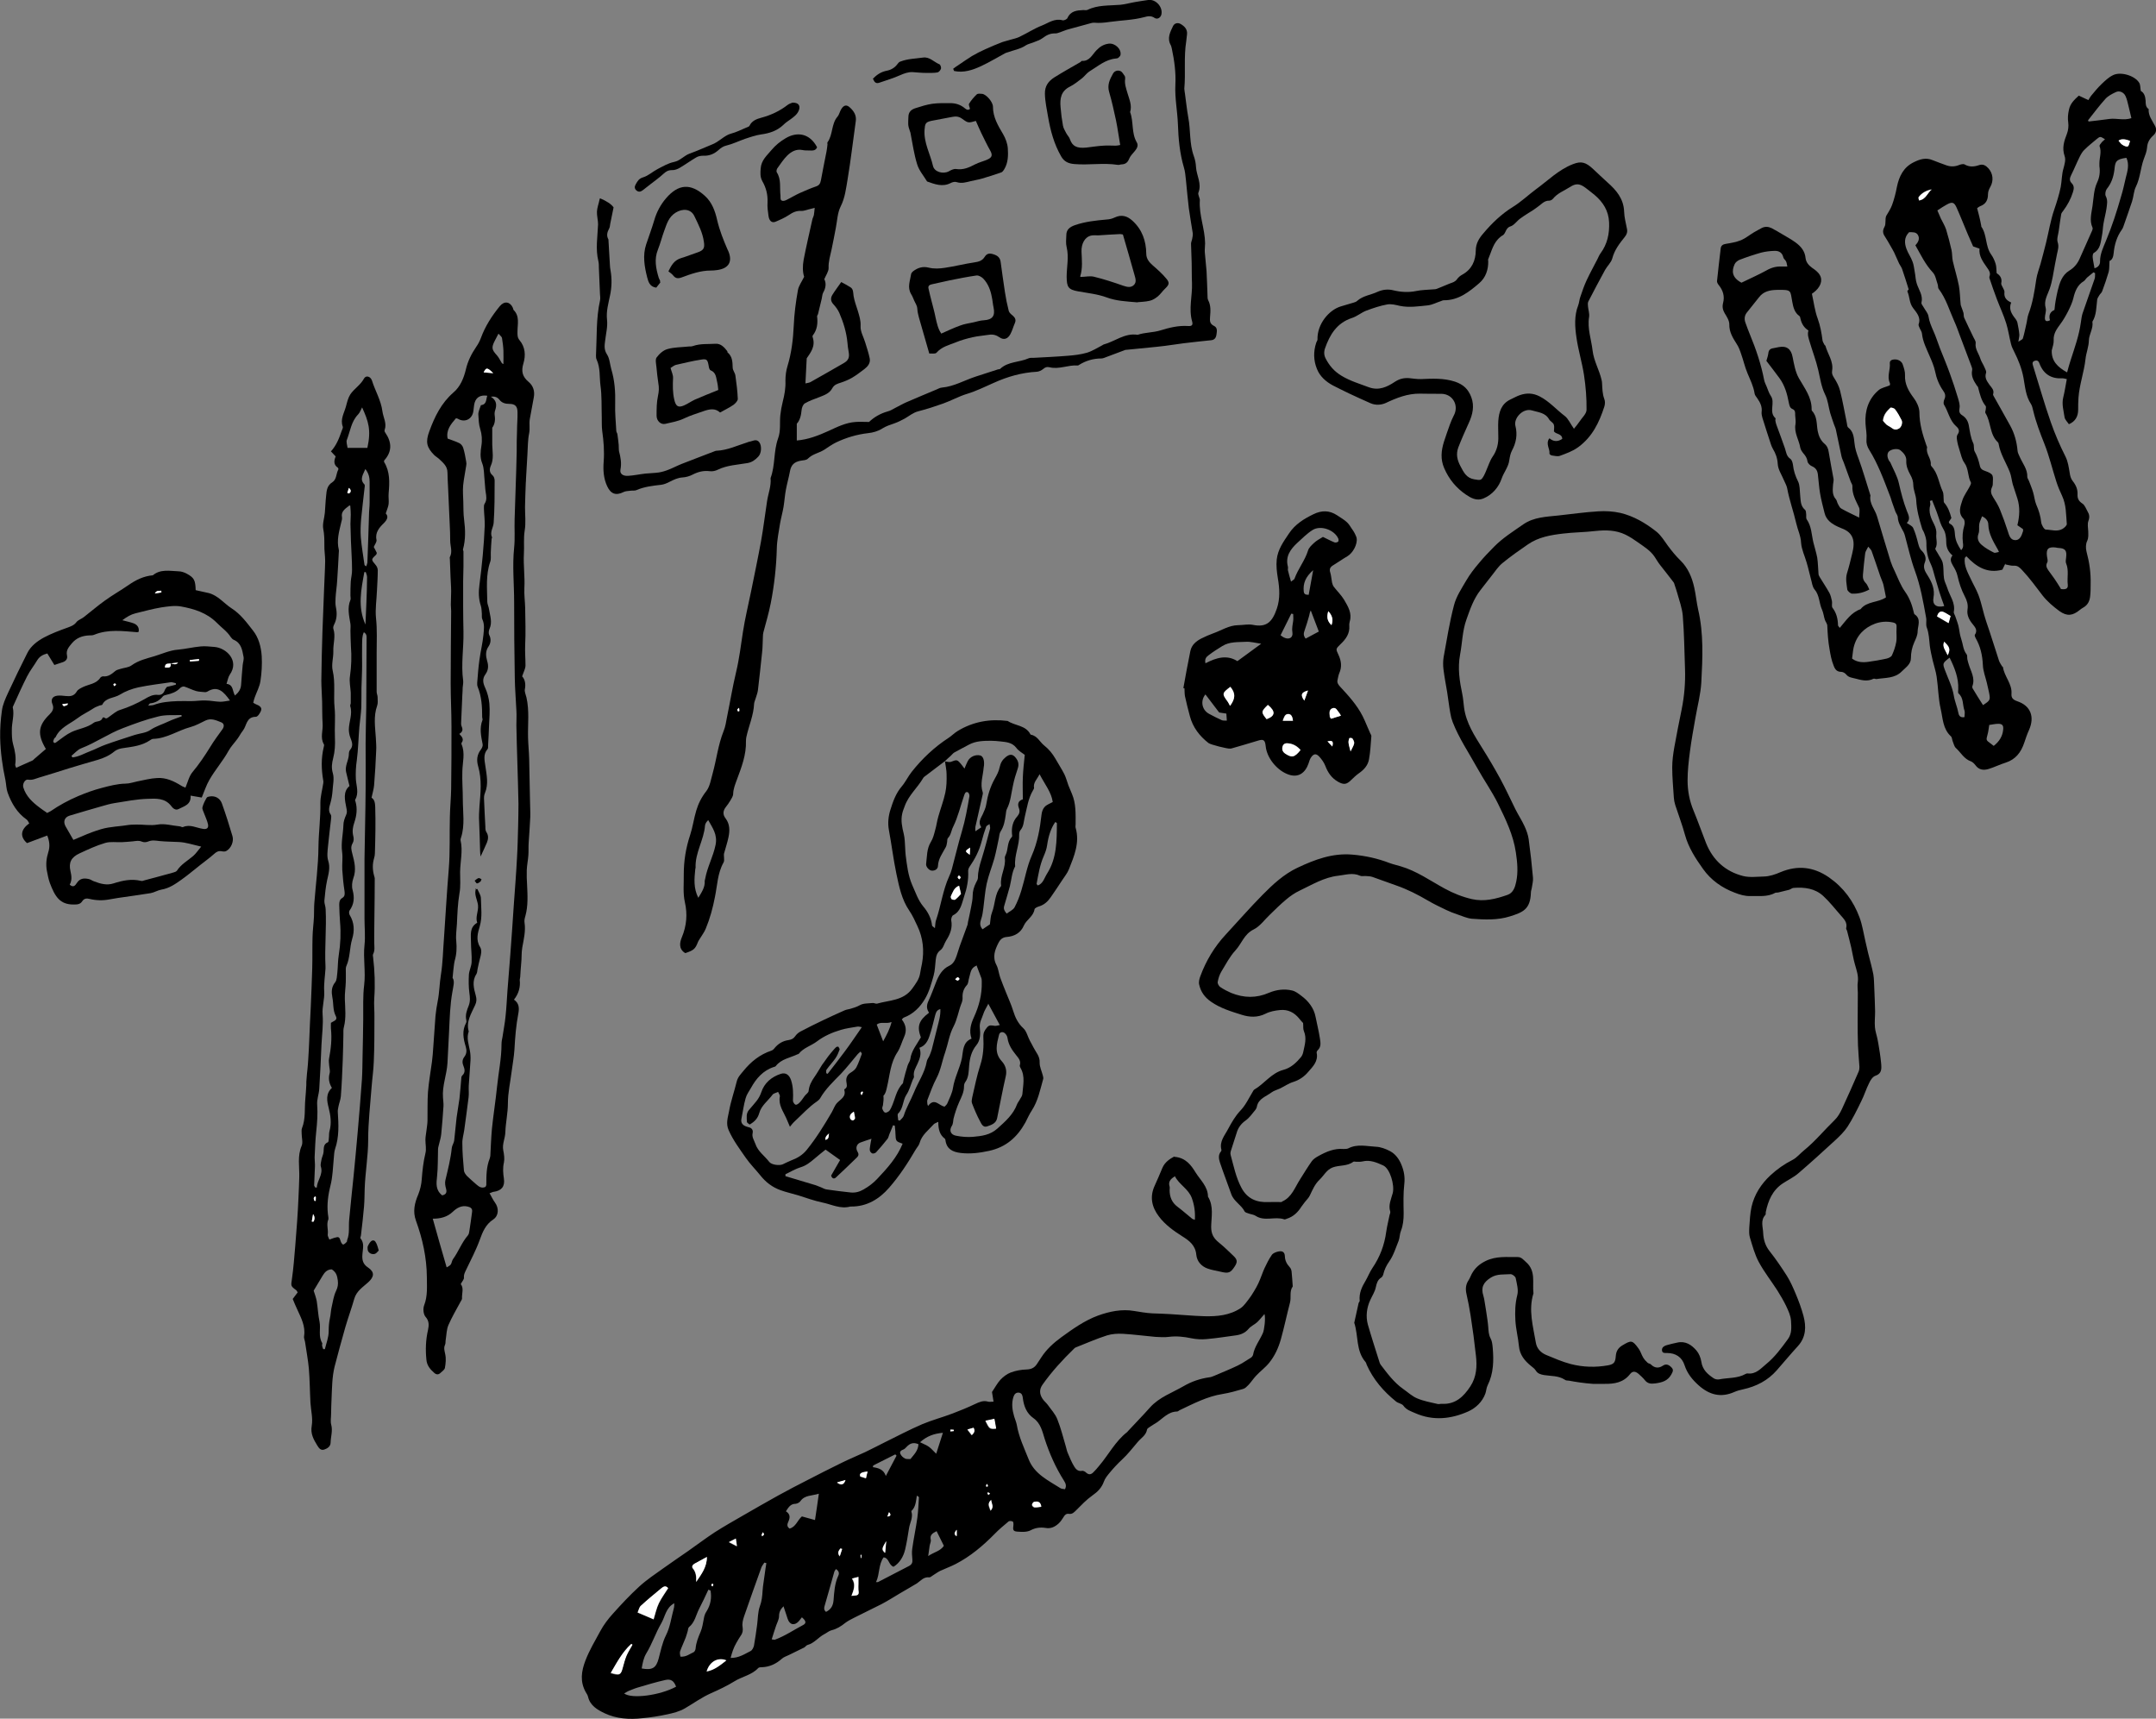 <?xml version="1.0" encoding="UTF-8"?>
<svg id="Hannah_Website_-_8_Image" data-name="Hannah Website - 8 Image" xmlns="http://www.w3.org/2000/svg" viewBox="0 0 134.86 107.49">
  <rect x="0" y="0" width="134.86" height="107.49" fill="#808080" stroke="none"/>
  <defs>
    <style>
      .cls-1 {
        fill: #fff;
      }
    </style>
  </defs>
  <path d="m62.15,87.68c-.04-.26-.08-.47-.1-.62.19-.28.33-.55.52-.76.18-.19.41-.37.65-.46.32-.12.66-.18,1-.19.29-.01.49-.11.64-.34.09-.14.18-.28.27-.41.33-.51.76-.9,1.25-1.26.73-.53,1.46-1.05,2.3-1.36.72-.26,1.49-.42,2.25-.29.38.06.76.13,1.14.15.39.02.77.02,1.16.05.7.04,1.4.11,2.1.13.8.02,1.59-.05,2.28-.51.12-.08.22-.2.31-.31.12-.15.24-.31.35-.47.11-.17.22-.35.32-.53.09-.16.16-.32.23-.49.1-.23.17-.47.28-.7.13-.28.27-.56.45-.82.08-.12.27-.19.42-.22.25-.05.39.04.4.3.01.28.12.48.3.68.07.07.11.18.12.28.03.3.05.59.07.89,0,.01.01.03,0,.04-.22.31-.08.67-.17,1.01-.2.76-.36,1.54-.57,2.29-.15.53-.38,1.04-.73,1.47-.24.3-.56.53-.82.81-.17.18-.31.4-.48.58-.1.1-.21.22-.34.25-.41.12-.83.24-1.26.31-.98.15-1.84.61-2.71,1.02-.05.03-.1.08-.16.08-.54.01-.87.42-1.27.69-.14.09-.28.17-.41.26-.07.05-.18.11-.19.17-.06.37-.37.53-.58.78-.32.37-.62.77-.98,1.1-.28.26-.54.54-.78.83-.14.17-.29.35-.36.55-.14.39-.39.64-.72.87-.37.26-.69.6-1.01.92-.13.13-.25.26-.45.23-.18-.03-.27.07-.35.21-.09.14-.18.28-.3.39-.23.21-.49.34-.81.28-.33-.05-.63-.02-.95.15-.23.12-.55.1-.83.08-.26-.02-.28-.11-.24-.4.01-.08,0-.21-.04-.23-.08-.04-.22-.05-.27,0-.3.25-.6.5-.87.78-.73.74-1.51,1.4-2.44,1.88-.31.16-.65.28-.97.43-.16.08-.3.19-.45.28-.08.05-.16.13-.23.12-.35-.04-.53.22-.77.38-.34.21-.69.4-1.04.61-.39.23-.76.47-1.16.68-.58.3-1.17.57-1.75.87-.18.09-.37.19-.53.31-.26.21-.53.38-.86.46-.16.04-.3.17-.46.25-.36.19-.62.56-1.04.67-.08.02-.13.12-.21.16-.32.16-.64.31-.96.47-.14.07-.31.12-.42.22-.36.32-.76.52-1.25.54-.09,0-.2,0-.25.06-.4.43-.99.52-1.46.81-.47.29-.97.53-1.47.75-.59.26-1.11.64-1.66.96-.33.19-.72.29-1.1.37-.51.11-1.03.19-1.55.24-.81.09-1.62.04-2.36-.31-.46-.22-.91-.48-1.04-1.04-.02-.1-.09-.19-.14-.28-.37-.66-.28-1.3-.02-1.98.25-.65.6-1.23.93-1.84.21-.39.49-.76.79-1.09.52-.58,1.06-1.16,1.64-1.69.47-.43,1.01-.79,1.53-1.16.5-.36,1.01-.7,1.51-1.05.56-.39,1.11-.81,1.69-1.19.58-.37,1.18-.71,1.77-1.05.72-.42,1.45-.83,2.18-1.24.6-.33,1.21-.65,1.82-.96.72-.37,1.44-.74,2.16-1.09.48-.24.98-.44,1.47-.67.4-.19.8-.4,1.2-.6.79-.39,1.57-.8,2.38-1.15.62-.26,1.27-.43,1.9-.67.47-.18.94-.37,1.4-.59.26-.12.51-.24.81-.15.09.03.2,0,.37,0Zm16.93-5.48c-.17.19-.3.36-.45.5-.17.15-.39.24-.53.41-.22.26-.5.37-.82.41-.61.08-1.21.18-1.82.23-.31.03-.63.01-.93-.05-.47-.1-.94-.15-1.42-.09-.28.04-.57.01-.85,0-.67-.06-1.33-.15-2-.19-.34-.02-.7,0-1.02.1-.66.21-1.31.5-1.95.75-.04.02-.08.04-.11.08-.72.7-1.39,1.43-1.97,2.25-.21.3-.19.59,0,.88.09.14.22.24.32.37.21.3.48.58.61.92.22.55.36,1.13.53,1.7.04.13.06.26.11.38.13.3.25.61.42.88.09.15.24.31.48.26.08-.02.2.05.27.12.16.14.3.11.43-.02.13-.13.25-.26.36-.4.6-.7,1.02-1.55,1.77-2.13.02-.02.04-.05.06-.07.45-.49.92-.96,1.36-1.46.58-.65,1.39-.92,2.11-1.34.5-.29,1.03-.47,1.6-.55.1-.01.21-.05.3-.09.49-.21.99-.41,1.47-.64.29-.14.56-.33.84-.5.06-.04.11-.11.13-.18.09-.51.42-.91.62-1.37.08-.19.17-.87.1-1.17Zm-12.47,10.95c.13-.24.03-.4-.06-.55-.52-.82-.91-1.7-1.21-2.63-.14-.45-.25-.96-.69-1.27-.43-.3-.61-.75-.67-1.26-.02-.15-.05-.31-.24-.34-.19-.02-.29.09-.35.27-.13.42-.07.82.05,1.23.05.17.13.34.16.51.13.76.46,1.45.74,2.15.36.93,1.23,1.33,2,1.82.07.04.17.04.28.06Zm-18.67,4.61s-.09-.02-.13-.03c-.06.1-.14.19-.18.29-.37,1.02-.73,2.05-1.09,3.08-.07.21-.13.45-.09.65.03.21.01.38-.11.54-.1.15-.19.3-.28.46-.17.29-.27.6-.36.94.51.01.87-.24,1.25-.43.1-.05.18-.21.21-.33.08-.44.14-.88.2-1.32.05-.38.04-.79.17-1.15.12-.32.15-.63.17-.96.02-.34.09-.68.13-1.02.03-.25.07-.49.11-.74Zm6.85,1.19c.11,0,.14,0,.16-.02.64-.33,1.27-.66,1.91-.99.17-.09.23-.21.21-.4-.02-.22-.04-.45-.01-.67.09-.65.23-1.29.32-1.94.06-.43.07-.86.1-1.29,0-.02-.06-.05-.13-.1-.06.36-.07.71-.34.96,0,0-.01.03,0,.04.12.37-.1.7-.15,1.04-.07.44-.14.89-.24,1.32-.11.46-.34.85-.73,1.09-.32-.12-.27-.55-.62-.59-.33.46-.23,1.02-.47,1.54Zm-14.65,5.4c.67.12.9-.03,1.06-.62.13-.49.23-1,.45-1.44.28-.55.34-1.14.5-1.71.03-.1.02-.21.03-.31-.53.27-.57.83-.82,1.26-.35.6-.57,1.28-.93,1.87-.18.3-.23.6-.29.94Zm4.29-4.88s-.08-.03-.12-.05c-.19.41-.38.82-.59,1.22-.19.38-.26.83-.62,1.12-.06.05-.06.16-.08.24-.04.14-.08.28-.13.42-.11.29-.25.57-.35.86-.03.1,0,.22.02.33.36.03.58-.17.83-.28.06-.03.11-.14.12-.22.03-.38.17-.72.32-1.07.1-.24.14-.52.19-.78.03-.18.07-.33.18-.49.25-.4.33-.85.24-1.31Zm6.55-4.41c.04-.29.08-.54.12-.8.04-.25.07-.51.12-.84-.45.14-.88.08-1.15.46-.06.09-.2.16-.3.17-.33,0-.45.23-.61.47.27.17.27.38.16.63-.06.14-.14.31.07.45.39-.1.49-.52.77-.76.25.07.49.14.83.23Zm-8.69,10.43c-.13-.36-.32-.5-.67-.42-.58.13-1.15.3-1.72.47-.18.05-.36.13-.54.2-.11.04-.2.11-.32.17.46.36,2.23.13,3.25-.42Zm6.72-5.03c-.17.17-.28.35-.28.61,0,.2-.11.4-.18.59-.09.28-.19.57-.28.87.11.01.16.03.2.02.63-.23,1.18-.61,1.77-.92.21-.11.18-.26-.08-.48-.06.08-.12.16-.19.24-.27.3-.57.24-.7-.14-.09-.26-.17-.53-.26-.79Zm-9.13.4c.41.17.72.3,1.01.43.11-.36.18-.7.33-1.01.15-.33.38-.62.58-.94-.18-.21-.33-.06-.46.04-.43.35-.85.7-1.25,1.07-.1.09-.13.27-.2.42Zm17.67-10.66c.23.12.41.18.56.29.15.11.27.26.45.43.14-.45.27-.85.42-1.31-.54.05-.98.19-1.43.59Zm-5.25,7.92c-.05.07-.09.12-.11.17-.2.71-.4,1.43-.61,2.15-.04.13-.05.26.09.37.3-.15.44-.37.47-.73.04-.51.07-1.04.29-1.52.07-.14.07-.29-.14-.43Zm6.29-2.36c-.29.14-.43.26-.37.53.03.12-.05.26-.07.39-.03.18-.05.36-.09.64.38-.26.75-.3.98-.64-.15-.3-.29-.59-.45-.91Zm-3.97-4.1s-.01.07-.02.1c.35.05.67.14.81.55.25-.47.46-.87.67-1.27-.03-.03-.05-.05-.08-.08-.46.23-.93.47-1.39.7Zm2.82-1.34c-.3-.13-.53-.05-.73.17-.06.06-.12.13-.19.16-.14.05-.27.13-.2.28.05.12.17.23.29.29.09.05.23.02.34.03.22-.28.48-.51.5-.93Zm-17.89,12.58s-.05-.04-.08-.06c-.55.51-.9,1.16-1.28,1.81.56.17.63.13.75-.33.07-.26.14-.52.24-.76.1-.23.24-.44.36-.66Zm3.99-3.95c.32-.47.67-.92.67-1.56-.28.16-.53.29-.77.42-.12.07-.2.18-.11.29.21.25.22.53.21.85Zm1.88,4.91c-.54-.22-1.06.09-1.23.69.49-.09.83-.38,1.23-.69Zm7.83-4.04c.45-.02.47-.05.43-.36-.02-.13,0-.26,0-.39,0-.13,0-.25,0-.43-.15.04-.25.06-.4.1.25.37.11.7-.03,1.08Zm8.38-10.94c.25.51.26.52.67.49-.04-.2-.07-.39-.11-.61-.21.04-.36.08-.55.12Zm3.49,5.37c-.06-.34-.26-.34-.44-.31-.06,0-.14.13-.14.19,0,.06.1.15.16.16.12.01.25-.02.42-.04Zm-10.86-2.2c-.41.04-.54.13-.45.31.09.03.19.06.35.11.04-.15.07-.28.1-.42Zm-1.92.68q.39.3.53-.15c-.2.06-.36.1-.53.15Zm3.08,3.67c-.29.47-.29.53-.07.74.03-.27.05-.5.07-.74Zm-9.34.32c-.03-.2-.04-.32-.07-.48-.17.09-.28.15-.43.22.16.08.27.14.5.26Zm14.69-6.95c.17-.15.21-.28.11-.46-.12.03-.22.06-.38.11.1.13.18.23.27.35Zm1.18,4.73c.23-.24.05-.43.03-.67-.26.24-.11.43-.03.67Zm-9.28,2.39s-.07-.02-.11-.03c-.11.14-.21.28-.04.49.05-.15.1-.31.15-.46Zm7.16-1.2q-.25.26,0,.4v-.4Zm-4.33-.83c.19-.02.26-.1.1-.27-.04.12-.07.2-.1.27Zm3.94-5.43s0,.07,0,.1c.07,0,.14-.01.21-.02,0-.03,0-.05,0-.08-.07,0-.14,0-.21-.01Zm-11.73,6.42c-.04.08-.07.12-.08.17,0,.02.02.05.04.07.04-.03.08-.06.11-.1.01-.02-.03-.06-.06-.14Zm-3.16,3.21s-.06.07-.06.1c0,.02.05.04.08.07.02-.04.04-.07.05-.11,0-.01-.03-.03-.06-.06Zm9.33-1.8s-.04,0-.06,0c0,.06.01.12.02.19.01,0,.03,0,.04,0v-.19Zm8.04-3.84c-.05-.03-.08-.06-.12-.07,0,0-.05.05-.04.06.01.04.04.07.07.1.03-.02.05-.05.1-.09Zm-.21-.59c-.02.07-.05.1-.05.13,0,.02.06.03.09.05.01-.02.03-.05.03-.07,0-.03-.04-.06-.07-.11Z"/>
  <path d="m125.44,35.24c-.08.16-.14.28-.19.39-.96.26-1.65-.2-2.25-.84-.06.06-.09.08-.1.11-.06.48.18.9.37,1.3.15.33.34.64.48,1,.21.55.3,1.12.49,1.67.28.81.53,1.63.8,2.45.04.12.12.23.19.35.01.02.06.04.06.06.08.58.58,1.04.53,1.66-.02.27.11.38.37.47.83.28,1.09.97.73,1.79-.12.26-.21.53-.3.8-.2.6-.54,1.05-1.17,1.25-.36.11-.69.28-1.05.39-.32.1-.62.07-.84-.24-.07-.09-.17-.19-.27-.23-.44-.15-.64-.56-.95-.84-.1-.09-.13-.26-.19-.4-.05-.11-.04-.26-.12-.33-.51-.47-.5-1.12-.64-1.72-.15-.66-.15-1.33-.25-2-.05-.35-.17-.69-.25-1.03-.07-.31-.14-.61-.18-.92-.04-.38-.05-.77-.19-1.14-.07-.18,0-.41-.04-.61-.18-.99-.35-1.98-.7-2.93-.26-.71-.42-1.45-.62-2.18-.02-.08-.05-.17-.09-.25-.15-.29-.34-.56-.36-.9,0-.13-.1-.25-.15-.37-.08-.21-.15-.42-.22-.62-.03-.08-.05-.17-.08-.26-.21-.54-.41-1.09-.64-1.62-.2-.46-.42-.92-.69-1.35-.14-.22-.2-.43-.18-.67.03-.33-.04-.65-.06-.98-.05-.81.18-1.55.81-2.09.18-.16.45-.2.71-.31,0-.04.03-.1,0-.15-.19-.41.04-.82,0-1.23-.01-.16.11-.23.27-.24.23-.02.47.1.54.32.07.21.15.44.14.65-.03.58.23,1.02.56,1.46.18.24.33.57.34.86,0,.73.2,1.41.44,2.09.01.04.05.09.04.13-.09.39.27.68.23,1.06,0,.04.02.09.05.12.41.44.45,1.04.69,1.55.08.16.05.37.07.56,0,.06,0,.13.03.16.24.27.36.61.45.96-.05.08-.11.16-.16.24.02.04.02.09.04.1.34.15.32.48.35.76.04.34.18.61.38.91.16-.16.13-.33.11-.48-.04-.36-.02-.71.09-1.07.04-.12.03-.33-.05-.41-.37-.38-.19-.79-.07-1.17.1-.3.31-.57.46-.86.04-.08.1-.19.07-.25-.21-.38-.13-.85-.41-1.23-.16-.22-.21-.52-.3-.79-.07-.21-.13-.43-.16-.65-.02-.11-.02-.25.04-.33.16-.22.06-.38-.09-.51-.41-.36-.49-.91-.76-1.35-.05-.08-.02-.24.02-.33.1-.21.05-.38-.07-.54-.26-.37-.42-.77-.51-1.22-.07-.33-.21-.65-.35-.97-.19-.45-.42-.89-.47-1.39-.01-.11-.09-.22-.14-.33-.03-.08-.09-.18-.07-.25.16-.43-.13-.73-.34-1.01-.25-.32-.21-.7-.36-1.04-.02-.04.08-.12.08-.13-.14-.45-.27-.86-.41-1.27-.04-.12-.13-.23-.19-.35-.11-.23-.2-.46-.31-.69-.07-.15-.16-.28-.24-.43-.11-.19-.22-.39-.34-.57-.14-.21-.15-.37-.02-.61.1-.18.02-.46.1-.67.13-.23.28-.44.37-.69.13-.36.23-.74.3-1.12.14-.68.42-1.25,1.07-1.56.36-.18.74-.3,1.15-.13.29.12.59.22.88.33.26.09.52.09.79-.02.1-.04.26-.08.34-.04.3.18.61.15.9.05.26-.09.43.02.59.19.3.33.34.78.13,1.16-.08.14-.15.3-.15.46,0,.38-.14.63-.5.76-.05.02-.1.06-.18.12.04.16.09.33.13.5.05.2.09.4.13.61,0,.01,0,.03,0,.04.37.52.24,1.22.62,1.75.13.18.22.39.28.59.05.16.04.34.06.57.18.12.36.3.29.63-.02.08.06.19.1.28.04.09.11.19.1.28-.04.32.11.51.42.65-.17.41.03.72.27,1.02.05.07.1.15.12.24.05.25.1.49.12.74.01.11-.03.22-.06.45.15-.1.26-.14.28-.2.09-.3.15-.6.22-.91.05-.2.06-.42.13-.61.27-.71.38-1.44.49-2.18.05-.33.18-.66.27-.98.12-.43.23-.87.34-1.3.17-.69.28-1.4.51-2.07.16-.47.31-.94.41-1.43.07-.38.06-.78.17-1.15.07-.27.16-.55.07-.79-.17-.5-.03-.93.15-1.39.08-.21.11-.47.08-.69-.04-.27-.02-.52.04-.79.08-.41.34-.64.62-.9.2.09.39.18.6.28.06-.1.11-.2.17-.27.21-.25.41-.5.65-.73.22-.21.45-.43.72-.56.48-.24,1.37.03,1.64.48.08.13.06.31.1.51.21.11.28.34.3.61,0,.19,0,.4.19.52-.03.41.22.71.39,1.04.13.24.09.44-.12.63-.21.19-.35.42-.37.74-.02.25-.12.49-.21.73-.2.56-.22,1.17-.49,1.72-.14.28-.14.62-.24.92-.17.53-.37,1.06-.55,1.59-.02.06-.05.11-.08.16-.32.44-.47.95-.52,1.48-.02.25-.1.43-.26.49-.02.26,0,.48-.05.68-.12.41-.26.82-.41,1.22-.03.09-.13.16-.18.25-.05.09-.12.18-.13.27-.06.47-.04.96-.3,1.38.07.42-.21.78-.22,1.17-.01.41-.17.78-.21,1.16-.09.82-.38,1.6-.44,2.42-.02.25-.02.51-.02.76,0,.42-.19.74-.58.9-.09-.14-.24-.27-.27-.43-.06-.42-.19-.83-.08-1.26.09-.36.14-.72.22-1.13-.09-.02-.19-.05-.28-.05-.69.04-1.17-.26-1.42-.9-.05-.14-.11-.25-.29-.2-.18.05-.17.17-.12.32.37,1.18.7,2.36,1.11,3.53.26.74.56,1.44.91,2.13.16.31.21.68.27,1.03.03.2.07.37.2.53.19.24.31.51.29.83-.01.24.07.41.3.56.16.1.23.33.33.5.11.18.14.36.05.59-.07.19-.02.43-.01.65,0,.21.03.39-.07.61-.09.18-.09.45-.04.65.18.67.28,1.34.26,2.04,0,.25,0,.51-.03.76-.03.29-.15.55-.42.7-.08.04-.15.1-.22.15-.45.37-.8.42-1.28.08-.38-.28-.76-.6-1.05-.97-.42-.55-.82-1.1-1.29-1.6-.15-.16-.28-.29-.53-.27-.16.01-.32-.05-.51-.08Zm-4.26-22.09c.08.19.15.35.22.51.11.23.25.45.33.69.13.42.24.86.34,1.29.05.23.03.47.08.69.12.52.28,1.02.38,1.54.07.38.07.77.11,1.15,0,.08.05.16.07.24.04.11.08.21.11.32.02.1,0,.22.05.31.18.4.38.8.57,1.2.06.12.16.26.14.37-.05.37.19.64.29.96.06.2.19.37.27.57.05.11.12.24.09.33-.1.31.05.51.21.74.13.18.32.33.23.6-.01.03.02.08.04.12.34.61.69,1.22,1.03,1.84.27.49.41,1.01.46,1.57.01.13.08.25.13.37.18.42.5.78.48,1.27,0,.08.07.16.1.24.09.24.19.47.26.71.08.26.1.54.2.78.16.36.27.72.31,1.11.02.16.18.44.28.45.35.01.71.15,1.05-.04.12-.07.28-.22.27-.31-.05-.59-.03-1.19-.29-1.75-.14-.3-.27-.6-.37-.92-.25-.78-.44-1.58-.74-2.34-.27-.68-.53-1.36-.7-2.07-.04-.14-.06-.3-.14-.42-.33-.5-.37-1.09-.47-1.65-.11-.58-.32-1.11-.58-1.62-.08-.16-.16-.32-.2-.49-.11-.43-.17-.87-.3-1.29-.16-.51-.39-1-.58-1.5-.17-.44-.32-.89-.47-1.33,0-.03-.01-.06,0-.09.1-.23-.04-.41-.16-.58-.25-.36-.51-.71-.46-1.17-.18-.06-.32-.11-.4-.14-.12-.28-.22-.51-.32-.73-.24-.56-.46-1.13-.71-1.69-.16-.36-.29-.38-.63-.19-.17.09-.33.2-.56.35Zm5.01,19.7c.14-.58.17-1.12,0-1.67-.09-.3-.2-.59-.29-.89-.07-.26-.09-.53-.19-.78-.23-.58-.58-1.1-.69-1.73,0-.04-.02-.09-.05-.12-.53-.49-.42-1.26-.78-1.83-.03-.05.01-.14.02-.21,0-.07.03-.17,0-.22-.28-.34-.37-.76-.48-1.18-.01-.04-.05-.07-.08-.11-.19-.29-.37-.58-.29-.96.02-.08-.02-.18-.05-.26-.24-.64-.48-1.28-.72-1.91-.11-.29-.21-.59-.34-.87-.31-.69-.52-1.43-.98-2.04-.06-.07-.03-.2-.07-.3-.09-.25-.13-.55-.3-.73-.47-.5-.75-1.1-1.09-1.7.18-.19.29-.41.16-.64-.12-.21-.36-.17-.55-.18-.32.32-.3.68-.17,1.04.1.28.28.52.38.8.08.2.1.43.14.65.05.25.05.51.13.74.13.39.4.73.29,1.18-.02.09.1.21.15.31.1.18.26.35.29.55.05.33.18.62.31.92.16.35.27.72.41,1.08.21.53.43,1.05.62,1.58.18.5.35,1,.5,1.51.06.21.14.44.1.65-.04.22,0,.34.18.45.23.15.35.36.4.62.07.38.11.76.28,1.12.07.15.01.38.09.52.16.28.25.57.32.88.04.19.14.27.32.33.6.21.5.31.49.84,0,.07-.03.15-.06.21-.09.21-.05.39.08.59.16.25.32.51.43.78.18.44.34.89.49,1.35.08.25.15.54.44.56.35.02.43-.32.52-.58,0-.02,0-.06-.01-.11-.1-.07-.2-.14-.35-.24Zm2.32-13.48c.03-.25.04-.4.07-.55.04-.22.08-.43.13-.64.12-.49.27-.97.72-1.25.3-.18.5-.42.64-.72.27-.6.53-1.2.8-1.8.02-.05.04-.13.02-.17-.21-.46-.06-.92,0-1.37.07-.49.08-1.01.28-1.44.17-.36.2-.68.15-1.04,0-.06,0-.12,0-.18,0-.35.15-.71.01-1.07-.02-.05.07-.16.12-.22.06-.08.15-.14.22-.21-.29-.18-.3-.19-.51-.02-.26.22-.53.43-.77.67-.13.12-.22.28-.3.44-.19.38-.35.78-.54,1.16-.09.18-.12.34.03.49.18.18.15.36.08.58-.13.42-.34.8-.6,1.15-.05.07-.12.14-.13.22-.06.33-.1.67-.15,1.01-.03.25-.14.53-.07.74.09.27.01.49-.04.73-.04.22-.09.44-.13.66-.1.51-.16,1.03-.33,1.52-.14.4-.38.75-.25,1.21.05.19-.05.41-.05.62,0,.21.12.24.32.14-.11-.34.05-.55.27-.64Zm-7.69,11.93s-.07.02-.1.03c0,.09.04.18.02.25-.13.46.05.84.25,1.23.09.18.15.4.13.59-.04.3.11.61-.06.9-.03.05.09.19.14.29.11.21.27.4.32.62.07.31.03.65.08.97.03.2.14.39.2.58.15.5.53.94.41,1.52-.01.07.06.16.09.25.09.27.2.53.24.8.03.22.07.43.14.64.11.32.11.67.33.95.06.07.03.2.05.31.02.1.05.2.08.3.13.45.42.87.24,1.37-.02.05-.01.13.02.17.21.35.42.69.64,1.03.46-.3.47-.32.37-.82-.04-.19-.09-.38-.13-.57-.09-.38-.24-.75-.25-1.13-.03-.6-.15-1.15-.45-1.67-.03-.06-.08-.17-.05-.21.2-.29,0-.49-.15-.68-.22-.27-.36-.56-.31-.9.05-.31-.04-.57-.17-.82-.22-.42-.36-.85-.46-1.3-.05-.23-.17-.44-.29-.64-.12-.21-.2-.4-.02-.62-.27-.23-.39-.49-.39-.84,0-.28-.04-.59-.18-.81-.16-.26-.24-.54-.33-.82-.11-.34-.25-.66-.38-.99Zm10.22-14.22s-.06-.03-.09-.05c-.13.11-.26.21-.39.32-.08.07-.13.17-.21.23-.41.24-.56.65-.66,1.07-.1.44-.52,1.23-.8,1.6-.22.3-.46.61-.43,1.04.01.2-.07.41-.12.62-.03.66.36,1.05.96,1.38.08-.29.14-.53.22-.76.25-.78.53-1.55.64-2.37.03-.19.05-.39.11-.57.24-.72.51-1.43.75-2.15.04-.11.02-.24.03-.37Zm-9.43,20.81c-.1-.28-.2-.55-.29-.83-.1-.33-.19-.66-.29-.98-.08-.27-.14-.56-.26-.81-.2-.41-.28-.85-.27-1.29,0-.24-.06-.44-.14-.64-.03-.1-.1-.18-.13-.28-.18-.58-.34-1.17-.37-1.79-.02-.31-.17-.61-.18-.91,0-.25-.07-.46-.19-.67-.15-.27-.27-.56-.25-.89.01-.27-.17-.48-.37-.64-.16-.13-.54-.08-.71.07-.13.12-.13.36,0,.58.02.04.06.07.08.11.19.44.44.86.54,1.32.13.58.28,1.15.49,1.7.1.26.26.52,0,.77.16.11.34.18.4.31.14.31.23.64.31.96.05.17.08.33.23.47.19.18.3.46.2.7-.15.35,0,.58.17.85.26.41.46.86.36,1.38-.08.43.17.64.66.53Zm9.39-21.11c.27-.06.37-.26.36-.44,0-.47.21-.88.37-1.28.38-.91.68-1.84.95-2.79.05-.18.11-.36.15-.55.05-.2.09-.4.14-.6.11-.42.23-.83.04-1.25-.68.09-.7.26-.75.74-.06.47-.19.85-.48,1.21-.08.11-.12.34-.06.45.14.27.07.53.04.79-.05.32-.14.64-.19.96-.04.24-.04.48-.09.71-.08.4-.08.84-.51,1.09-.06.03-.08.19-.07.28.02.21.07.41.11.66Zm-.39-9.26s.02.06.03.08c.43-.05.87-.1,1.3-.16.45-.06.91.11,1.38-.05-.07-.28-.12-.54-.19-.8-.05-.2-.09-.4-.18-.59-.11-.23-.38-.35-.6-.24-.24.11-.49.24-.66.43-.38.42-.72.88-1.07,1.32Zm-1.7,29.32c.33.04.46-.02.43-.29-.05-.43.08-.88-.1-1.31-.05-.11-.01-.26,0-.39.05-.42-.06-.56-.48-.58-.06,0-.12-.02-.18-.03-.46-.05-.6.09-.54.55.02.13.07.29.02.38-.11.2-.04.34.06.49.13.18.26.36.39.54.13.19.25.38.39.61Zm-6.96,4.29c-.45.35-.45.36-.28.81.19.51.45,1.02.54,1.55.06.38.22.73.29,1.1.03.17.12.31.38.26,0-.14.04-.29,0-.41-.13-.35-.04-.78-.37-1.07-.05-.04-.02-.17-.02-.26.03-.7-.22-1.33-.54-1.98Zm3.09-6.6c-.04-.09-.06-.14-.09-.19-.27-.48-.56-.95-.58-1.54,0-.2-.13-.39-.39-.51-.06.17-.14.31-.17.46-.04.2.02.43-.05.62-.12.32,0,.55.21.72.22.19.49.34.75.47.07.04.19-.02.32-.04Zm-7.26-8.21s.12.15.21.23c.1.08.23.13.33.21.15.12.3.12.45.03.15-.09.24-.36.16-.52-.12-.24-.25-.47-.41-.68-.05-.07-.25-.13-.29-.09-.21.2-.43.42-.46.82Zm6.65,19.02c-.04.21-.05.42-.11.61-.09.34-.1.34.21.56.06.04.11.09.18.14.34-.27.55-.59.59-1.01.03-.27-.05-.38-.33-.37-.16,0-.32.04-.54.07Zm-2.43-6.81c-.5-.31-.57-.34-.72-.22-.07.06-.1.18-.13.24.27.16.48.28.72.42.04-.14.08-.28.12-.43Zm11.23-29.72q-.47-.2-.72-.02c.08.09.14.19.23.25.1.06.25.14.34.11.08-.03.1-.21.15-.34Zm-12.39,3.02c-.34.06-.62.22-.82.48-.03.04.01.13.02.2.44-.06.52-.49.81-.69Zm.99,29.14c.18-.39.13-.51-.22-.85-.14.32.09.53.22.85Z"/>
  <path d="m80.19,75.15c.61-.26.8-.88,1.13-1.39.24-.38.47-.76.73-1.13.1-.14.26-.24.42-.33.49-.27.99-.49,1.57-.44.1,0,.22,0,.3-.04.56-.29,1.15-.13,1.72-.1.3.01.61.13.88.27.35.18.59.52.73.88.15.37.22.75.17,1.18-.07.6-.05,1.22-.04,1.83,0,.38-.03.74-.17,1.1-.08.19-.07.42-.14.61-.18.44-.32.92-.59,1.3-.19.27-.31.53-.38.83-.02.07-.07.15-.12.18-.23.14-.29.37-.34.6-.06.3-.23.54-.35.81-.22.48-.29,1.01-.15,1.53.23.8.49,1.6.74,2.39.01.04.04.08.06.12.42.55.83,1.11,1.41,1.52.29.2.56.46.88.59.4.17.85.25,1.28.35.08.02.18-.02.27-.01.84.04,1.35-.45,1.77-1.09.39-.59.43-1.26.35-1.93-.09-.83-.2-1.66-.33-2.49-.07-.46-.16-.91-.26-1.36-.07-.31-.05-.59.13-.86.08-.12.13-.27.2-.4.2-.36.46-.6.86-.8.67-.33,1.34-.24,2.02-.25.23,0,.35.17.51.31.64.55.39,1.29.47,1.96-.33,1.05-.02,2.07.15,3.09.06.35.29.61.64.76.51.21,1.01.43,1.54.57.78.2,1.56.22,2.34.08.37-.07.45-.19.48-.58.02-.29.14-.5.4-.66.57-.34.63-.35,1.03.2.12.16.17.37.28.55.07.12.17.23.28.33.05.05.15.05.2.1.24.24.49.26.76.08.18-.12.34-.07.49.07.19.17.15.27.03.49-.23.4-.57.49-.99.55-.29.04-.49.02-.67-.21-.11-.14-.25-.26-.38-.38-.21-.18-.38-.19-.54.01-.41.53-.98.62-1.6.61-.24,0-.48,0-.72,0-.28-.02-.56-.05-.84-.09-.22-.03-.44-.07-.66-.11-.09-.01-.19,0-.26-.06-.4-.26-.86-.22-1.3-.29-.22-.04-.4-.09-.52-.29-.07-.11-.18-.19-.28-.27-.41-.33-.72-.7-.77-1.26-.05-.53-.19-1.06-.22-1.59-.03-.53-.02-1.06.12-1.6.08-.32-.03-.7-.1-1.05-.02-.11-.22-.26-.33-.25-.41.03-.83-.03-1.22.21-.48.3-.64.63-.47,1.15.04.13.06.26.08.39.06.37.12.73.17,1.1.02.15.04.29.05.44.02.25.02.49.15.73.09.16.11.37.13.57.07.81.06,1.61-.32,2.37-.08.16-.08.35-.14.51-.19.52-.6.9-1.06,1.11-1.07.48-2.2.61-3.33.11-.27-.12-.55-.2-.74-.47-.1-.13-.33-.15-.46-.26-.78-.63-1.42-1.37-1.83-2.29-.02-.05-.03-.12-.07-.17-.62-.71-.44-1.65-.71-2.46.09-.41.18-.81.27-1.22.01-.06.08-.11.07-.16-.05-.47.14-.87.37-1.25.15-.26.26-.55.43-.8.47-.69.75-1.44.86-2.26.05-.35.14-.7.21-1.05.02-.07.06-.16.04-.22-.13-.41.06-.78.16-1.16.12-.5-.17-1.52-.6-1.72-.4-.18-.82-.37-1.3-.25-.13.03-.26.02-.39.02-.06,0-.14-.03-.18,0-.38.29-.86.2-1.28.35-.4.15-.56.52-.84.78-.28.27-.43.62-.59.96-.07.16-.21.29-.32.43-.07.09-.14.18-.21.28-.22.35-.5.63-.91.76-.06.02-.13.06-.17.04-.58-.2-1.23.15-1.79-.22-.12-.08-.28-.09-.42-.14-.1-.04-.23-.06-.27-.14-.21-.41-.67-.62-.83-1.07-.23-.66-.49-1.32-.71-1.98-.07-.22-.12-.47.05-.68.03-.03.05-.09.04-.12-.14-.53.22-.91.43-1.32.21-.39.44-.79.74-1.11.35-.36.55-.81.8-1.22.02-.04.05-.09.08-.11.64-.37,1.07-1.04,1.83-1.24.46-.12.8-.44,1.1-.8.07-.09.12-.21.14-.32.09-.43.23-.85.04-1.3-.06-.14-.03-.31-.05-.51-.06-.06-.15-.15-.23-.26-.31-.39-.71-.6-1.21-.55-.31.03-.64.09-.91.23-.5.25-1,.22-1.48.07-.67-.21-1.34-.41-1.93-.82-.4-.28-.64-.62-.74-1.07-.04-.16.01-.36.07-.52.36-.98.89-1.86,1.6-2.62.76-.82,1.5-1.67,2.29-2.47.65-.66,1.34-1.3,2.19-1.7,1.08-.51,2.19-.93,3.44-.82.81.07,1.58.24,2.33.53.22.08.45.13.68.2,1,.29,1.85.9,2.75,1.39.55.3,1.1.52,1.7.66.78.18,1.51-.01,2.23-.26.36-.12.48-.48.55-.82.13-.61.07-1.22-.02-1.83-.16-1.1-.64-2.08-1.12-3.06-.38-.77-.89-1.49-1.31-2.25-.52-.94-1.13-1.84-1.52-2.84-.07-.18-.12-.37-.15-.56-.08-.44-.13-.89-.2-1.33-.08-.47-.17-.94-.23-1.42-.03-.25-.03-.51.01-.76.2-1.09.37-2.19.65-3.25.14-.55.48-1.05.77-1.55.22-.38.5-.74.79-1.08.29-.36.62-.69.94-1.02.55-.56,1.21-.97,1.84-1.41.65-.45,1.44-.47,2.19-.55.83-.09,1.66-.21,2.5-.26.46-.03.93,0,1.38.1.84.2,1.58.64,2.25,1.17.3.24.5.59.73.9.24.32.49.63.78.91.47.46.72,1.06.86,1.7.1.45.14.91.24,1.36.35,1.5.28,3.02.2,4.54-.04.75-.24,1.49-.37,2.24-.12.69-.25,1.38-.34,2.08-.08.61-.15,1.22-.15,1.83,0,.64.12,1.28.37,1.88.28.67.52,1.37.79,2.05.43,1.06,1.21,1.77,2.32,2.05.41.1.86.04,1.29.03.37-.01.71-.13,1.06-.28,1.04-.43,2.04-.34,3.01.33.92.64,1.54,1.49,1.92,2.52.17.46.24.95.35,1.42.06.26.12.52.18.78.11.45.24.89.33,1.35.05.29.04.59.06.89.02.48.04.95.05,1.43,0,.33-.04.66-.01.99.02.25.11.49.16.74.04.19.07.38.1.57.03.2.07.41.09.61.02.19.05.38.05.57,0,.26-.08.44-.37.54-.17.06-.31.27-.39.45-.19.37-.31.78-.5,1.15-.26.54-.53,1.08-.85,1.58-.21.32-.5.6-.78.86-.76.7-1.52,1.39-2.3,2.06-.29.25-.65.42-.97.63-.65.43-.92,1.08-1.07,1.8-.01.06.01.14-.02.17-.33.35-.15.76-.14,1.15.02.4.13.78.4,1.12.39.49.74,1.01,1.08,1.54.22.35.39.74.55,1.12.19.45.36.91.49,1.39.18.67.16,1.33-.35,1.89-.45.49-.88,1.01-1.32,1.51-.56.64-1.28,1.01-2.1,1.19-.19.04-.38.09-.56.17-.84.37-1.56.18-2.23-.42-.4-.36-.71-.74-.88-1.26-.16-.5-.55-.76-1.1-.76-.14,0-.29.02-.31-.16-.02-.18.12-.27.26-.32.23-.07.46-.12.69-.17.52-.12.9.14,1.21.5.16.19.26.45.3.69.07.51.4.79.77,1.04.09.06.23.09.34.07.55-.11,1.15-.05,1.66-.34.04-.02.09-.04.13-.03.52.06.82-.31,1.16-.59.54-.44.94-.99,1.35-1.55.27-.36.22-.77.2-1.16-.02-.32-.17-.63-.31-.93-.16-.33-.35-.65-.55-.97-.38-.59-.82-1.15-1.15-1.76-.26-.48-.4-1.02-.56-1.54-.06-.19-.05-.42-.04-.63.03-.43.05-.87.14-1.29.18-.78.6-1.43,1.18-1.97.42-.39.88-.71,1.39-.97.27-.14.47-.4.72-.6.69-.56,1.26-1.26,1.9-1.88.2-.19.35-.45.47-.71.36-.77.7-1.55,1.04-2.33.04-.09.05-.2.05-.3-.03-.44-.07-.88-.09-1.33-.02-.51-.02-1.02-.02-1.52,0-.6.01-1.2.01-1.79,0-.22-.04-.45,0-.67.05-.39-.08-.73-.18-1.09-.1-.34-.15-.7-.23-1.05-.08-.35-.17-.69-.26-1.04-.01-.06-.07-.12-.06-.17.1-.39-.17-.61-.38-.86-.34-.39-.67-.81-1.05-1.16-.52-.48-1.17-.56-1.85-.51-.1,0-.19.09-.29.12-.23.06-.46.11-.69.17-.06.01-.13,0-.18.02-.5.28-1.05.18-1.58.2-.31.01-.65-.09-.95-.21-.8-.3-1.49-.79-1.98-1.48-.47-.66-.91-1.33-1.13-2.13-.17-.63-.41-1.25-.61-1.87-.05-.16-.08-.32-.09-.48-.04-.63-.1-1.25-.1-1.88,0-.42.06-.84.13-1.25.14-.79.3-1.58.46-2.37.17-.84.24-1.69.21-2.54-.04-1.11-.05-2.21-.14-3.32-.04-.48-.22-.96-.35-1.43-.04-.16-.1-.31-.15-.47-.02-.07-.04-.15-.08-.2-.28-.37-.57-.73-.85-1.09-.12-.15-.21-.32-.32-.48-.26-.4-.66-.64-1.04-.91-.25-.18-.51-.35-.79-.49-.6-.29-1.23-.3-1.89-.23-.67.08-1.34.08-2.01.16-.77.09-1.55.22-2.21.68-.54.37-1.08.75-1.58,1.16-.25.2-.44.48-.64.74-.25.31-.49.64-.74.95-.43.55-.65,1.19-.88,1.84-.26.72-.26,1.47-.4,2.2-.16.86-.03,1.66.14,2.48.06.28.07.56.11.84.13.96.65,1.75,1.15,2.55.39.62.76,1.25,1.11,1.89.34.62.63,1.27.95,1.91.18.36.4.69.57,1.06.12.26.22.53.26.81.11.8.2,1.61.27,2.41.02.2-.04.41-.07.62-.01.1-.06.2-.06.31-.03,1.07-.52,1.24-1.3,1.49-.78.25-1.6.21-2.4.15-.3-.03-.6-.17-.9-.27-.24-.08-.47-.17-.7-.28-.39-.19-.78-.37-1.15-.59-.63-.37-1.28-.7-1.97-.94-.5-.17-.98-.36-1.48-.53-.14-.05-.29-.05-.43-.06-.12-.01-.25.03-.36-.02-.46-.21-.91-.05-1.36,0-.89.1-1.63.56-2.41.93-.3.14-.59.34-.85.56-.35.29-.68.62-1.01.94-.34.32-.63.74-1.02.93-.6.29-.75.89-1.14,1.31-.36.39-.61.88-.89,1.34-.11.19-.18.41-.22.63-.02.1.07.27.17.33.21.14.44.26.67.36.79.32,1.57.34,2.37-.01.45-.19.96-.26,1.45-.14.21.05.4.2.57.33.45.33.79.78.89,1.31.09.45.2.89.27,1.34.04.27.1.54-.14.76-.04.04-.07.11-.06.16.11.52-.24.86-.52,1.18-.24.29-.56.52-.95.64-.29.09-.56.28-.83.41-.17.08-.37.13-.52.24-.34.26-.82.38-.92.89-.01.07-.05.15-.09.2-.2.24-.38.51-.63.68-.29.21-.46.46-.55.78-.12.39-.25.77-.37,1.15-.02.07-.02.15,0,.22.19.69.33,1.4.67,2.04.37.7.96.94,1.72.9.25-.01.5,0,.8,0Z"/>
  <path d="m58.67,70.17c-.13.07-.22.09-.27.15-.32.36-.74.66-.88,1.17-.04.15-.17.28-.25.42-.49.84-1.02,1.65-1.66,2.38-.61.7-1.39,1.18-2.38,1.17-.01,0-.03,0-.04,0-.62.17-1.16-.13-1.74-.25-.52-.11-1.02-.29-1.52-.45-.36-.11-.74-.19-1.1-.32-.53-.19-.94-.51-1.28-.94-.3-.37-.64-.71-.91-1.1-.38-.55-.78-1.08-1.06-1.71-.19-.42-.05-.8.02-1.18.11-.63.33-1.24.48-1.86.07-.29.25-.46.42-.67.47-.58,1.03-1.03,1.75-1.27.08-.03.15-.09.2-.16.23-.28.52-.45.87-.5.18-.03.3-.08.41-.23.08-.12.2-.23.33-.3.47-.25.96-.49,1.44-.72.44-.21.88-.41,1.33-.61.11-.05.23-.06.34-.09.21-.06.41-.12.61-.23.22-.13.54-.11.82-.14.09,0,.19.06.26.04.77-.22,1.65-.18,2.2-.94.22-.31.45-.6.5-.99.03-.19.07-.38.11-.57.15-.82.07-1.61-.29-2.36-.15-.32-.3-.66-.5-.95-.48-.7-.64-1.51-.81-2.31-.19-.91-.3-1.83-.47-2.74-.08-.44-.03-.88.1-1.28.16-.51.34-1.02.7-1.44.24-.28.4-.63.63-.92.65-.82,1.41-1.54,2.3-2.12.2-.13.37-.31.57-.43.97-.59,2.02-.77,3.13-.63.46.31,1.12.26,1.42.83,0,.01.02.03.03.03.41.07.56.46.84.68.29.23.51.5.69.81.18.32.39.64.56.97.11.22.17.47.26.71.07.18.14.35.22.53.26.61.23,1.26.23,1.9,0,.07-.02.16,0,.22.27.93-.09,1.77-.42,2.6-.1.25-.28.46-.42.68-.24.36-.47.72-.72,1.07-.18.26-.4.47-.73.57-.11.03-.27.11-.28.18-.07.45-.5.64-.67,1.02-.19.45-.58.67-1.06.71-.25.02-.4.13-.52.36-.23.45-.4.89-.13,1.4.12.23.14.51.23.77.11.32.25.64.37.95.15.38.32.74.44,1.13.13.42.3.79.64,1.1.2.18.27.52.41.78.07.14.16.28.23.43.15.3.4.54.38.93-.01.27.13.54.2.82.02.07.04.16.02.22-.19.67-.32,1.36-.71,1.96-.16.24-.27.5-.4.75-.51.92-1.21,1.55-2.28,1.78-.6.13-1.17.2-1.77.13-.49-.06-.87-.23-.95-.78,0-.04-.02-.1-.05-.12-.32-.24-.4-.6-.4-1.03Zm.42-22.55c.14.01.3.07.41.02.34-.13.37-.14.6.13.07.08.13.17.23.3.08-.19.13-.33.2-.46.14-.28.49-.44.79-.36.17.05.26.29.23.62,0,.04-.02.09-.02.13-.04.52-.24,1.03-.06,1.55.02.06,0,.15-.02.22-.15.65-.29,1.3-.44,1.95-.01.07,0,.14,0,.27.15-.1.25-.17.37-.25-.22-.32-.03-.56.09-.81.09-.2.19-.41.22-.62.09-.56.25-1.1.53-1.6.13-.23.26-.47.31-.73.06-.27.17-.46.38-.63.25-.2.44-.2.63.05.16.2.21.41.12.67-.12.35-.23.71-.3,1.07-.11.49-.14,1-.38,1.46-.05.1-.05.23-.07.35-.05.37-.11.73-.32,1.05-.08.12-.08.28-.11.42-.09.42-.17.85-.28,1.26-.15.53-.36,1.04-.48,1.58-.11.5-.14,1.03-.21,1.54-.03.23-.06.47-.14.69-.08.23-.09.43.09.63.17-.11.33-.23.46-.31.04-.28.04-.52.13-.74.21-.54.16-1.16.55-1.63.02-.02.03-.06.02-.08-.08-.59.32-1.12.23-1.71,0-.05.02-.12.05-.17.18-.36.08-.81.39-1.13.04-.04.02-.14.01-.21-.03-.4.05-.77.33-1.08.13-.15.18-.31.11-.5-.1-.26-.07-.47.24-.57,0-.47-.02-.93,0-1.38.02-.46.07-.91.12-1.4-.17-.13-.39-.25-.53-.44-.26-.34-.63-.36-.99-.4-.19-.02-.39-.04-.58-.04-.48,0-.96.01-1.39.24-.31.17-.63.33-.93.5-.08.05-.14.14-.22.21-.12.11-.24.21-.35.32-.43.32-.85.64-1.28.97-.04.03-.07.06-.09.1-.35.6-.91,1.07-1.15,1.75-.06.16-.13.33-.16.49-.09.42,0,.83.1,1.24.07.29.07.59.09.89.01.15.01.29.03.44.08.63.15,1.27.41,1.87.21.46.36.94.69,1.34.29.34.5.73.55,1.19,0,.05.1.09.18.17.03-.21.02-.37.07-.5.31-.9.42-1.87.82-2.74.07-.15.13-.3.17-.46.21-.78.39-1.56.62-2.33.22-.73.35-1.48.48-2.23.01-.08-.05-.22-.1-.24-.14-.05-.18.05-.23.19-.23.66-.38,1.34-.69,1.97-.12.23-.13.51-.33.71-.05.05-.03.17-.05.26-.02.1-.03.21-.08.3-.2.38-.47.72-.49,1.18,0,.18-.18.31-.39.29-.16-.01-.37-.24-.35-.41.06-.47.03-.95.3-1.39.14-.22.2-.49.27-.75.08-.27.11-.55.19-.82.14-.5.33-.99.44-1.5.08-.37.09-.77.08-1.15,0-.28-.07-.55-.1-.82Zm-5.25,18.14c-.08.07-.14.11-.19.17-.35.41-.68.84-1.05,1.23-.47.48-.96.94-1.3,1.53-.04.07-.12.14-.19.19-.52.35-.93.82-1.39,1.24-.12.11-.22.24-.31.35-.09-.22-.16-.38-.23-.54-.19-.43-.5-.82-.4-1.35.02-.08-.06-.18-.11-.29-.14.07-.29.09-.35.18-.28.38-.7.67-.83,1.15-.09.32-.29.54-.6.71-.06-.05-.17-.11-.17-.17-.01-.25-.06-.51.12-.73.16-.19.33-.38.49-.58.12-.16.22-.33.29-.54.19-.58.64-.96,1.22-1.15.31-.1.53.07.64.39.14.42.14.85.12,1.29,0,.09.1.24.17.25.08.02.2-.08.27-.16.11-.11.19-.25.29-.38.08-.11.23-.2.25-.31.03-.34.18-.62.37-.89.17-.24.31-.5.47-.75.08-.12.18-.23.26-.36.09-.14.52-.68.65-.77.02-.01.06,0,.11-.01.03.06.09.13.08.18-.07.19-.15.39-.27.56-.17.24-.38.46-.55.7-.04.05-.01.15-.02.22.03.01.06.03.09.04.36-.47.73-.93,1.08-1.41.36-.48.69-.98,1.06-1.51-.13-.02-.21-.05-.3-.03-.34.06-.68.1-1.01.2-.54.16-1.05.38-1.51.73-.36.27-.83.39-1.13.77-.02.02-.06.02-.08.03-.46.22-1.01.29-1.35.73-.02.03-.07.05-.12.06-.68.22-1.11.72-1.44,1.32-.12.21-.27.41-.33.64-.12.41-.17.84-.26,1.27-.05.23.04.38.24.47.07.03.14.05.21.07.19.04.29.17.25.36-.06.26.09.45.17.68.16.48.58.75.87,1.13.15.19.64.24.84.15.17-.08.35-.17.52-.24.38-.14.71-.33.98-.66.6-.74,1.09-1.54,1.57-2.36.11-.19.18-.42.33-.58.23-.24.58-.39.45-.82,0-.01,0-.03.02-.04.21-.12.13-.3.11-.48-.03-.25.07-.43.28-.56.13-.08.28-.19.35-.33.14-.27.23-.56.34-.84,0-.02-.02-.05-.07-.13Zm7.97-2.96c-.13.25-.24.42-.3.61-.09.29-.26.53-.22.88.04.35.04.77-.21,1.07-.32.39-.42.82-.46,1.3-.03.35-.02.72-.25,1.03-.05.07-.07.17-.07.26,0,.36-.16.66-.3.97-.15.34-.27.7-.36,1.06-.03.15-.01.3-.11.45-.17.28-.06.54.27.6.35.07.72.1,1.07.07.54-.05,1.06-.11,1.51-.51.5-.45,1-.88,1.24-1.53.04-.11.13-.2.18-.31.06-.1.14-.21.15-.32.04-.55.19-1.1-.11-1.63-.03-.05-.06-.12-.05-.17.09-.28-.09-.46-.23-.64-.26-.32-.48-.65-.54-1.07-.01-.08-.05-.17-.11-.24-.13-.18-.37-.17-.42.04-.14.56-.31,1.13.17,1.65.23.25.34.57.25.95-.2.87-.36,1.75-.54,2.62-.07.33-.37.42-.63.51-.25.08-.35-.16-.43-.31-.2-.37-.36-.75-.51-1.14-.04-.1-.01-.24.01-.35.16-.68.29-1.37.51-2.04.19-.58.22-1.17.19-1.76-.01-.26.08-.41.23-.59.15-.19.31-.12.49-.1.09.01.18-.03.31-.05-.25-.46-.47-.88-.73-1.35Zm-3.72.5c-.16-.25-.12-.48,0-.73.17-.36.3-.74.45-1.11.17-.44.39-.85.84-1.06.27-.13.37-.38.46-.63.07-.19.12-.4.19-.59.16-.45.33-.89.49-1.34.02-.05.01-.12.03-.18.07-.32.14-.64.2-.96.04-.22.09-.44.09-.66,0-.31.08-.58.22-.85.05-.09.11-.2.11-.29,0-.4.1-.76.22-1.14.2-.64.37-1.29.54-1.93.02-.07-.02-.16-.03-.29-.1.07-.19.1-.21.15-.11.31-.21.62-.29.94-.15.58-.42,1.1-.76,1.59-.05.07-.08.17-.08.25.03.56-.08,1.1-.26,1.62-.14.42-.2.91-.68,1.15-.08.04-.13.22-.12.31.09.47-.06.87-.31,1.26-.13.2-.18.48-.36.61-.23.17-.27.38-.3.61-.04.33-.04.66-.13.98-.14.5-.28,1.02-.54,1.46-.3.51-.73.95-1.32,1.17-.05.02-.08.07-.13.12.27.35.32.71.14,1.1-.14.31-.23.66-.41.94-.45.67-.48,1.46-.66,2.2-.05.21-.08.39-.22.53.02.2,0,.4-.03.59-.01.07-.06.15-.04.22.03.09.09.21.16.24.07.03.19-.03.26-.09.06-.05.1-.15.14-.22.24-.5.3-1.09.72-1.51.03-.03.02-.11.04-.17.08-.32.16-.63.26-.94.04-.14.15-.27.17-.41.07-.53.41-.92.66-1.36-.25-.68-.14-1.05.51-1.54Zm-8.96,10.13s0,.09,0,.13c.62.19,1.25.37,1.87.56.1.03.19.08.29.11.14.05.27.14.41.16.5.07,1,.14,1.51.19.29.03.55-.04.81-.19.33-.19.61-.4.87-.68.62-.66,1.22-1.32,1.57-2.18-.43-.15-.43-.15-.45-.65,0-.16-.03-.32-.04-.48l-.11-.02c-.08.19-.15.38-.23.56-.04.09-.05.2-.11.28-.23.29-.47.58-.72.85-.05.05-.17.09-.23.07-.07-.02-.15-.12-.16-.19-.02-.11.02-.24.03-.35.02-.12.04-.25.07-.38-.27.09-.49.16-.7.24-.21.08-.31.33-.18.55.1.16.09.27-.04.39-.44.42-.86.84-1.31,1.25-.12.11-.25.04-.29-.13.2-.34.39-.68.56-.97-.32-.23-.59-.42-.91-.65-.22.18-.48.38-.72.59-.25.21-.5.41-.83.51-.33.1-.64.29-.96.44Zm11.93-13.03c-.36.15-.35.48-.44.75-.05.15-.04.36-.14.46-.22.24-.29.51-.27.82,0,.12-.03.24-.08.35-.18.47-.25.97-.49,1.43-.26.49-.34,1.08-.52,1.61-.19.53-.27,1.1-.54,1.61-.23.43-.39.9-.57,1.36-.03.08,0,.18,0,.27.01.04.03.07.04.11.41-.55.69,0,1.04.04.06-.07.14-.13.17-.21.13-.31.3-.63.35-.96.1-.65.43-1.23.56-1.87.08-.43.04-.99.6-1.21-.17-.49-.04-.93.15-1.34.32-.7.51-1.42.49-2.2,0-.09,0-.18-.03-.26-.09-.25-.19-.5-.3-.79Zm3.96-11.97c-.15.31-.4.51-.34.85,0,.05-.04.11-.07.16-.3.51-.37,1.09-.51,1.65-.07.29-.06.59-.27.83-.05.06-.08.17-.08.25.03.69-.32,1.32-.25,2.01-.21.39-.23.83-.33,1.24-.11.42-.24.83-.36,1.25-.05.18.02.31.16.47.18-.14.4-.23.49-.39.18-.34.32-.7.43-1.07.22-.71.34-1.47.64-2.15.37-.84.52-1.7.62-2.59.02-.17.08-.36.2-.48.12-.13.32-.2.5-.3-.08-.6-.49-1.1-.82-1.73Zm-8.85,21.62l.11.04c.09-.1.21-.19.25-.31.16-.51.44-.97.64-1.46.26-.65.68-1.23.8-1.93.02-.13.12-.24.17-.36.05-.12.1-.25.14-.38.12-.46.23-.93.35-1.39.09-.37.21-.73.19-1.15-.25.06-.28.25-.33.41-.09.33-.16.67-.26.99-.13.41-.23.85-.72,1.02.15.38.02.68-.12,1-.11.25-.28.49-.22.8.01.06-.05.14-.08.21-.13.32-.21.66-.4.94-.23.36-.18.84-.51,1.16-.07.07,0,.26,0,.4Zm8.75-14.67c.34-.13.41-.49.58-.75.61-.96.6-2.05.61-3.14,0-.03-.06-.05-.1-.08-.27.38-.43.88-.51,1.44-.03.24-.12.48-.22.71-.24.55-.33,1.14-.44,1.72,0,.02.03.04.07.09Zm-9.68,9.75c.23-.42.41-.75.53-1.21-.36.14-.67-.05-.93.16.12.32.24.62.4,1.04Zm4.75-9.74c-.32.12-.39.41-.51.65-.02.05,0,.16.05.19.06.04.19.06.23.02.14-.1.25-.24.35-.35-.05-.2-.08-.35-.12-.52Zm-6.58,14.14c-.2.12-.29.25-.23.43.02.05.1.12.16.12.05,0,.14-.08.14-.13,0-.12-.04-.25-.07-.41Zm7.27-16.52c-.34.22-.34.22-.02.45,0-.16.01-.28.02-.45Zm-8.82,17.88c-.12.1-.25.19-.23.4.26-.05.18-.26.23-.4Zm7.89-9.66c.07.04.12.09.16.09.04,0,.08-.07.12-.1-.04-.04-.07-.11-.11-.11-.04,0-.09.06-.16.12Zm.23-6.49c-.04.06-.09.1-.08.12.02.05.07.09.1.13.03-.04.09-.08.09-.12,0-.04-.06-.08-.11-.13Zm-6.09,13.75c.04-.08.07-.12.09-.17,0-.02-.02-.05-.04-.07-.04.03-.08.06-.11.1-.01.02.02.06.06.14Z"/>
  <path d="m21,28.55c-.1-.11-.19-.2-.3-.32.35-.38.52-.84.68-1.3.03-.08.09-.19.06-.25-.17-.46.09-.85.2-1.26.07-.26.13-.53.27-.75.24-.36.63-.58.85-.98.12-.24.42-.16.51.12.2.64.56,1.22.65,1.91.05.39.29.75.14,1.17-.02.05,0,.12.04.17.42.61.43,1.19-.07,1.74,0,.05-.02.08,0,.1.37.61.34,1.27.28,1.95-.02.22.02.44,0,.66-.02.18-.1.35-.18.6.17.19.12.37-.14.63-.25.24-.54.57-.44,1.02.03.13-.11.3-.17.45.07.13.14.26.19.37-.02.06-.02.09-.04.11-.33.31-.32.3-.02.66.07.08.12.21.12.32,0,.42-.03.83-.05,1.25-.02.58-.12,1.17-.06,1.74.08.73.04,1.45.04,2.18,0,.81,0,1.62,0,2.42,0,.12.06.23.06.35,0,.18.03.37-.03.53-.24.67-.12,1.35-.08,2.02.01.27.04.53.02.8-.03.72-.07,1.43-.13,2.15-.02.25-.1.49-.16.78.18.11.22.31.23.57.03.97.01,1.93-.02,2.9,0,.1-.02.21-.05.31-.11.37-.1.73,0,1.1.02.06.04.12.04.17,0,.78-.01,1.55-.02,2.33,0,.57-.02,1.13-.01,1.7,0,.24.05.47-.07.7-.03.06-.01.14,0,.22.1.85.13,1.69.07,2.54-.03.4.02.8.01,1.21,0,.93,0,1.85-.04,2.78-.02.53-.1,1.07-.14,1.6-.08,1.08-.21,2.17-.21,3.25,0,1.05-.19,2.08-.22,3.12-.01.36-.01.71-.04,1.07-.05.59-.12,1.19-.19,1.78,0,.07-.06.17-.03.21.26.31.14.66.12.99-.03.35.02.62.36.84.41.28.38.57.01.91-.34.31-.74.55-.88,1.04-.17.6-.39,1.19-.56,1.78-.23.82-.46,1.64-.67,2.46-.16.65-.16,1.33-.19,1.99-.01.33-.03.65-.03.98,0,.22-.05.46.01.67.1.38-.03.74-.04,1.11,0,.24-.19.37-.4.44-.22.07-.33-.09-.43-.25-.23-.38-.44-.73-.35-1.24.08-.46-.05-.95-.08-1.43-.04-.71-.04-1.43-.1-2.14-.05-.56-.16-1.12-.24-1.68-.02-.12-.08-.24-.06-.35.1-.62-.18-1.13-.42-1.66-.1-.21-.19-.43-.29-.67.1-.13.2-.27.31-.41-.03-.05-.05-.1-.08-.13-.37-.27-.34-.28-.28-.7.1-.69.15-1.39.21-2.09.08-1,.16-2,.2-3,.02-.43.04-.86.05-1.28.02-.65-.13-1.33.15-1.97.09-.21,0-.5,0-.75,0-.12-.02-.25.02-.35.24-.6.15-1.23.21-1.84.03-.28.04-.57.06-.85,0-.15,0-.3.02-.45.01-.18.03-.35.05-.53.02-.21.04-.41.05-.62.02-.37.05-.75.06-1.12.03-.73.06-1.46.1-2.19.03-.79.07-1.58.09-2.38.02-.66,0-1.32.02-1.98.01-.43.07-.86.09-1.29.01-.27,0-.54.02-.81.09-1.18.25-2.35.26-3.52.01-.92.14-1.83.12-2.76,0-.41.12-.82.18-1.23,0-.06.02-.12,0-.17-.12-.7-.14-1.39.03-2.09.01-.06.04-.13.01-.18-.25-.42-.04-.87-.08-1.31-.03-.45-.02-.9-.03-1.35-.01-.45-.05-.9-.05-1.34.01-1.02.04-2.03.07-3.05.03-.86.07-1.73.1-2.59.02-.61.06-1.22.07-1.83,0-.33-.06-.66-.05-.98,0-.34,0-.67-.07-1.02-.06-.32.07-.67.1-1.01.03-.35.04-.71.08-1.06.03-.32.05-.64.39-.85.27-.17.23-.53.37-.79.02-.03,0-.1-.03-.12-.28-.19-.24-.45-.13-.71Zm.86,3.06c-.32.24-.53.4-.47.73.02.11-.02.24-.05.35-.13.55-.29,1.1-.15,1.68.02.07,0,.15,0,.22-.03.58-.06,1.15-.1,1.73-.02.36-.08.71-.1,1.07-.01.19-.02.39.02.58.08.38.07.74-.11,1.09-.04.08-.07.18-.05.26.16.47-.02.94,0,1.42.01.4-.13.82-.04,1.2.18.78.04,1.55.12,2.33.06.61-.01,1.24.02,1.86.02.44,0,.87-.11,1.29-.08.31-.12.6-.02.94.1.34,0,.74-.02,1.11-.02.25-.06.51-.13.75-.07.25-.16.48.02.73.04.06.03.17.02.26-.06.56-.14,1.13-.19,1.69-.03.31-.08.65.01.93.14.44.02.82-.07,1.23-.09.42-.13.85-.17,1.28-.01.17.08.35.08.53.06,1.19-.07,2.38-.01,3.58,0,.04,0,.09,0,.13-.03.48-.11.96-.08,1.43.03.49-.14.95-.1,1.44.05.62-.04,1.25-.07,1.88-.04.92-.08,1.85-.14,2.77-.02.34-.16.67-.13,1,.04.57,0,1.12-.06,1.68-.06.53-.07,1.07-.1,1.61,0,.19.03.39.02.58-.01.39-.04.77-.05,1.16,0,.05.05.09.07.14.03,0,.06,0,.1,0,.01-.45.41-.8.25-1.31-.04-.13.02-.29.04-.44.03-.16.12-.32.13-.48.02-.24-.02-.48.27-.6.05-.02.05-.16.06-.25.02-.15,0-.31.04-.45.14-.49.07-.97-.05-1.45-.11-.43-.2-.88.2-1.25-.18-.3-.23-.59-.14-.92.04-.15-.02-.33-.03-.49,0-.13-.04-.27-.01-.4.12-.63.19-1.26.12-1.9-.01-.12,0-.24,0-.36.15-.11.44-.16.31-.41-.2-.38-.14-.79-.22-1.18-.06-.32-.07-.64.17-.94.12-.14.11-.39.14-.6.04-.37.03-.74.09-1.11.11-.68.14-1.37.08-2.06-.03-.36-.04-.72-.05-1.08,0-.17.02-.33.19-.43.17-.1.16-.25.14-.43-.07-.44-.11-.88-.14-1.33-.02-.37.04-.75-.01-1.11-.08-.57.06-1.12.08-1.68,0-.22.08-.44.17-.64.07-.15.05-.27.02-.42-.1-.51-.23-1.04.19-1.39-.08-.33-.15-.6-.21-.87-.09-.38.15-.72.17-1.08,0-.1.01-.23.07-.3.24-.27.12-.52.02-.79-.06-.16-.09-.34-.09-.51.01-.48.24-.95.09-1.44-.02-.05.02-.12.03-.18,0-.22,0-.44,0-.67-.02-.34-.1-.69-.05-1.02.09-.63.11-1.25.06-1.87-.02-.33-.02-.65-.03-.98,0-.14.02-.29,0-.43-.08-.5-.21-1,0-1.5.03-.08,0-.18,0-.26,0-.3,0-.59.02-.89.02-.25.09-.5.08-.75,0-.6-.05-1.19-.07-1.79-.01-.35-.02-.71-.03-1.06,0-.19.02-.38.02-.58,0-.15-.01-.31-.03-.56Zm-1.24,45.91c.11-.04.19-.07.28-.1.3-.09.33-.07.42.24.02.07.12.19.15.18.08-.03.16-.1.22-.17.03-.03.01-.09.03-.13.16-.4.08-.83.12-1.24.08-.92.19-1.85.28-2.77.09-.89.17-1.79.25-2.68.1-1.12.19-2.24.27-3.35.03-.49.03-.98.04-1.47.02-.76.03-1.52.04-2.28.01-.72-.03-1.44.06-2.15.1-.84-.07-1.66.02-2.49.06-.55,0-1.1,0-1.66,0-1.24,0-2.49,0-3.73.02-1.45.06-2.9.07-4.35.01-.96,0-1.91,0-2.87,0-.75.03-1.49.04-2.24.01-1.42.01-2.84.02-4.26,0-.16.04-.33-.17-.46-.12.25-.1.5-.11.75-.01.44,0,.88,0,1.32,0,.48-.03.95-.04,1.43,0,.4,0,.81-.01,1.21-.02.4-.08.8-.12,1.2-.06.7-.07,1.4-.16,2.09-.06.4-.08.8-.06,1.2.03.42.2.86-.04,1.27-.02.03,0,.09.02.13.12.43.07.86-.07,1.28-.1.29-.15.57-.07.88.04.13.03.32-.04.43-.14.24-.08.43-.02.67.13.5.26,1,.06,1.53-.08.23-.11.52-.04.75.12.46.09.87-.19,1.26-.05.06-.04.21,0,.28.3.48.31,1.01.16,1.5-.17.56-.12,1.17-.37,1.71-.02.05-.03.12-.03.18,0,.27.01.54,0,.8-.01.36-.07.71-.06,1.07.02.59.09,1.18-.06,1.76-.04.14-.03.3-.03.45-.01.53-.02,1.07-.04,1.6-.03.76-.06,1.52-.12,2.28-.02.22-.11.43-.15.64-.02.11-.05.23-.04.34.05.78.09,1.55-.17,2.31-.06.18-.06.38-.08.57-.04.37-.05.74-.1,1.11-.03.28-.09.56-.16.83-.13.58-.18,1.17-.08,1.76,0,.04.01.1,0,.13-.14.32.01.64-.04.96-.01.08.06.19.1.3Zm.13,1.87c-.26,0-.43.16-.56.38-.18.3-.36.6-.57.95.05.16.14.4.19.64.07.44.09.89.18,1.32.08.43-.09.89.16,1.31.03.04-.02.12,0,.18.01.07.04.14.07.21.03,0,.06,0,.1,0,.09-.37.24-.74.24-1.12,0-.29.02-.56.08-.83.05-.21.05-.44.1-.66.08-.35.13-.72.28-1.03.11-.23.14-.41.11-.66-.04-.27-.08-.49-.36-.68Zm1.9-53.91c-.09.17-.14.33-.25.44-.43.44-.49,1.04-.7,1.58-.06.14.02.33.04.51h1.24c.25-1.13.06-1.67-.33-2.53Zm.2,3.86c-.14.35-.37.63-.06.95.05.05.02.17.01.26-.07.64-.15,1.27-.21,1.9-.03.38-.05.78-.02,1.16.05.58.15,1.15.23,1.72,0,.03.06.05.11.09.03-.1.06-.16.07-.23.04-.98.07-1.97.1-2.95,0-.27.04-.54.04-.8,0-.43,0-.87,0-1.3,0-.27-.05-.53-.27-.81Zm.01,9.73c.02-.47.04-.94.06-1.42.02-.52.04-1.04.04-1.56,0-.1-.05-.2-.08-.31h-.09c-.2,1.1-.43,2.18.07,3.28Zm-3.35,37.33s.07,0,.1.01q.15-.24-.02-.48c-.03.18-.05.32-.08.46Zm2.23-45.56s.07.02.11.03c.09-.08.18-.17-.01-.35-.04.14-.07.23-.1.32Zm-1.97,44.02s-.04-.01-.06-.02c-.02.04-.07.08-.07.12,0,.05.03.11.05.16.02,0,.05,0,.07-.01,0-.08,0-.17.01-.25Z"/>
  <path d="m30.62,74.62c.12.21.21.41.34.59.26.35.24.83-.11,1.06-.47.31-.66.77-.84,1.27-.24.66-.57,1.28-.87,1.91-.07.15-.14.28-.12.46.01.11-.12.24-.2.4.21.26.06.59.08.9,0,.06-.05.13-.09.2-.26.48-.54.96-.76,1.46-.12.28-.12.61-.17.92-.02.1,0,.22-.04.31-.1.21-.03.39.01.6.06.27.03.57-.02.85-.02.11-.16.21-.26.3-.12.12-.25.15-.4.02-.26-.23-.47-.46-.5-.85-.06-.62-.04-1.22.1-1.83.06-.29.09-.56-.15-.83-.14-.16-.17-.51-.09-.72.23-.59.17-1.19.17-1.78-.01-1.21-.27-2.38-.68-3.51-.21-.58-.09-1.1.14-1.64.12-.3.2-.63.22-.95.04-.55.1-1.09.23-1.63.07-.27,0-.56,0-.84,0-.21.05-.41.07-.62.02-.19.06-.39.06-.58.01-.6-.01-1.2.03-1.79.05-.64.17-1.27.25-1.9.04-.3.06-.6.08-.89.05-.66.09-1.31.14-1.97.03-.31.08-.62.14-.93.11-.55.11-1.1.2-1.65.12-.75.13-1.51.19-2.27.1-1.44.18-2.89.3-4.33.09-1.09.04-2.18.07-3.27.01-.58.07-1.16.08-1.75.02-1.3.02-2.6.02-3.9,0-.9-.05-1.8-.05-2.69,0-1.51.02-3.02.03-4.53,0-.13-.02-.27-.02-.4,0-.28.02-.56.02-.84,0-.31-.03-.62-.04-.94-.01-.36-.03-.71-.04-1.07,0-.04-.02-.1,0-.13.18-.34.02-.69.02-1.03,0-.34-.01-.69-.03-1.03-.03-.75-.07-1.49-.1-2.24-.01-.33-.04-.66-.04-.98,0-.42-.29-.63-.55-.88-.09-.08-.2-.14-.28-.22-.47-.48-.56-.81-.3-1.5.33-.9.74-1.75,1.5-2.41.43-.36.65-.9.78-1.44.12-.52.35-.98.65-1.42.12-.17.22-.36.29-.55.27-.74.69-1.39,1.19-2,.28-.33.63-.28.81.11.02.04.02.1.04.13.4.39.25.88.25,1.35,0,.19-.02.37.13.55.36.43.39.95.24,1.45-.15.49-.06.83.32,1.15.3.25.4.59.33.97-.08.45-.17.91-.25,1.36-.05.29.02.58-.04.88-.09.43-.08.89-.11,1.34-.03.52-.06,1.04-.09,1.56,0,.06,0,.12-.01.18-.02.51-.04,1.03-.05,1.54,0,.49.06.99-.02,1.47-.08.49-.02.98-.05,1.46-.04.71.07,1.42.03,2.13-.02.42.04.84.05,1.25.01.77.04,1.54,0,2.31-.02.44.02.86.02,1.29,0,.2-.12.41-.21.68.17.18.24.47.17.81-.03.15.06.34.1.51.19.83.08,1.67.1,2.5.01.45.06.89.07,1.34.02.84.03,1.67.05,2.51,0,.37.03.75.02,1.12-.02.53-.07,1.07-.1,1.6-.02.27,0,.54-.02.8-.02.31-.09.62-.1.93-.01.31,0,.62.02.92.03.66.07,1.32-.11,1.96-.04.13-.07.27-.05.4.08.53-.05,1.05-.14,1.55-.06.34-.03.67-.07,1.01-.03.28-.04.56-.06.84,0,.06-.03.12-.03.18.05.45-.06.86-.36,1.24.34.24.33.55.27.88-.14.73-.2,1.47-.24,2.22-.03.48-.12.95-.18,1.42-.08.65-.23,1.3-.23,1.95,0,.62-.14,1.21-.16,1.82-.01.39-.21.74-.13,1.14.05.25.09.52.04.76-.08.35-.05.67,0,1.01.07.49-.15.75-.64.82-.06,0-.11.04-.23.08Zm-.9-19s.09-.01.14-.02c.08.19.21.37.22.56.01.59.1,1.18-.07,1.77-.12.41-.26.86.02,1.3.13.21.06.46,0,.69-.06.21-.1.43-.15.65-.03.12-.02.25-.08.35-.29.44-.16.9-.04,1.34.06.22.06.39-.04.6-.23.52-.58,1.02-.4,1.65-.15.41,0,.8.07,1.19.04.2.05.42.04.62-.03.53-.08,1.07-.11,1.6-.01.24.02.48-.01.71-.08.68-.18,1.36-.27,2.04-.04.28-.13.56-.12.84,0,.57.05,1.13.1,1.7.01.12.11.25.19.34.19.19.4.36.6.54.16.14.33.25.56.14.02-.05.05-.09.05-.13,0-.56,0-1.11.21-1.64.02-.06.03-.12.04-.17.03-.56.05-1.13.1-1.69.09-.88.23-1.75.32-2.63.09-.89.28-1.77.28-2.67,0-.15.03-.3.06-.44.06-.43.15-.85.19-1.28.06-.53.08-1.07.12-1.6.06-.76.12-1.52.18-2.28.08-1.04.15-2.09.22-3.13.07-.98.15-1.97.2-2.95.04-.66.05-1.31.07-1.97.01-.46.02-.92.02-1.39-.02-.87-.04-1.73-.07-2.6-.02-.76-.05-1.52-.06-2.29,0-.31.02-.63,0-.94-.03-.67-.09-1.34-.1-2.02-.03-1.58-.04-3.17-.04-4.75,0-1.13-.12-2.27,0-3.41.06-.59.01-1.19.03-1.79.03-1.02.07-2.03.1-3.05.01-.39.02-.78.03-1.17,0-.43,0-.87.02-1.3,0-.39.04-.77.03-1.16,0-.37-.15-.52-.51-.52-.26,0-.47-.06-.63-.27-.13-.16-.3-.21-.53-.18.36.22.39.51.27.86-.04.11-.04.24-.02.36.04.3-.03.55-.16.72,0,.25,0,.44,0,.62,0,.15,0,.3,0,.44.01.44.11.89-.09,1.32-.09.21-.1.43.12.61.08.07.12.21.12.32,0,.88,0,1.76-.06,2.63-.02.31-.26.59-.1.93,0,.02-.03.05-.03.08-.02.28-.04.56-.05.84-.01.2.03.43-.04.61-.28.81-.19,1.65-.18,2.48,0,.16.09.31.11.48.06.4.22.8.03,1.22-.05.11-.07.28-.02.38.14.26.09.53-.04.72-.21.3-.17.61-.09.9.1.32.08.59-.11.85-.2.28-.15.54-.01.84.14.31.23.65.26.98.04.46,0,.92-.02,1.38-.01.42-.04.83-.06,1.25,0,.07.01.17-.03.22-.29.32-.19.7-.14,1.06.08.57.21,1.13-.03,1.7-.06.13-.06.3-.05.44.02.55.05,1.1.08,1.65,0,.12,0,.26.07.35.14.22.11.43.03.64-.11.27-.24.53-.4.88-.02-.19-.03-.27-.03-.36-.02-.61-.03-1.21-.06-1.82-.02-.32,0-.64.02-.96.07-.83.16-1.67-.08-2.5-.11-.38-.08-.73.17-1.05.07-.09.13-.23.11-.33-.1-.51-.21-1.01-.01-1.52.02-.05-.02-.12-.02-.18,0-.64-.03-1.28-.28-1.89-.03-.08-.04-.18-.03-.27.04-.48.07-.95.14-1.43.07-.52.2-1.04.25-1.56.03-.32.08-.65-.07-.97-.05-.1-.02-.24-.03-.35-.02-.16-.01-.33-.06-.48-.15-.44-.15-.89-.09-1.33.16-1.22.28-2.45.33-3.69.01-.35-.04-.71-.05-1.07,0-.1-.01-.22.04-.3.16-.24.11-.48.07-.73-.04-.25-.04-.5-.07-.75-.04-.36-.02-.74-.15-1.06-.15-.37-.1-.75-.05-1.08.06-.37.03-.74-.07-1.05-.1-.31-.1-.61-.12-.91-.01-.19.1-.39.16-.59.38-.04.31-.36.4-.59-.41-.06-.68.08-.79.43-.05.17-.05.35-.08.53-.07.51-.54.74-.97.48-.03-.02-.08-.02-.12-.03-.32.37-.63.74-.52,1.27.25.1.5.17.72.28.11.05.21.17.25.29.09.28.14.58.19.87.02.08.02.18,0,.26-.06.41-.15.82-.19,1.23-.03.34,0,.68.01,1.03.01.37,0,.74.05,1.11.08.63.1,1.24-.07,1.86-.01.04.03.09.03.13,0,.31,0,.62,0,.92,0,.31-.02.63-.02.94,0,.31,0,.62,0,.94,0,.21,0,.42,0,.62,0,.54.01,1.08.02,1.61.02,1.01-.16,2.03-.02,3.04.02.14-.02.3-.03.45,0,.15-.01.29-.02.44-.02.53-.05,1.07-.07,1.6,0,.13-.03.28.03.39.09.2.05.34-.15.46.17.18.31.34.14.56-.01.02-.01.06,0,.09.24.55.06,1.13.05,1.69-.02.59.03,1.18.03,1.77,0,.79.14,1.59-.11,2.37-.02.06-.04.12-.03.18.15.66-.02,1.31-.03,1.97,0,.45.04.91-.04,1.34-.11.64-.13,1.28-.16,1.92-.02.36-.08.72-.04,1.07.04.42.02.83-.1,1.23-.03.1-.03.2-.05.3-.03.22-.05.45-.08.77.15.21.04.54-.01.86-.15.82-.17,1.66-.21,2.49-.03.66-.07,1.31-.1,1.97-.04.73-.34,1.43-.28,2.17.01.18.04.36.03.53-.04.58-.08,1.16-.14,1.74-.02.21-.08.41-.13.61-.02.11-.07.23-.07.34-.02.56,0,1.13-.06,1.69-.05.46-.1.87.32,1.2.23-.05.31-.17.24-.42-.05-.17-.08-.36-.04-.53.16-.67.33-1.33.4-2.02.02-.16.13-.3.15-.46.06-.47.09-.95.15-1.43.05-.4.13-.79.18-1.19.05-.44.08-.89.12-1.33,0-.04.03-.09.06-.12.2-.19.15-.4.06-.62-.08-.2-.06-.38.07-.55.15-.2.15-.41.08-.64-.15-.49-.24-.98.02-1.47.03-.05.03-.12.02-.17-.08-.33.03-.62.15-.92.1-.26.08-.52.04-.79-.05-.38-.05-.77-.03-1.15.02-.26.16-.52.17-.78.02-.41-.04-.83-.04-1.25,0-.44-.11-.92.39-1.21-.13-.37.09-.71.05-1.1-.04-.34-.27-.69-.12-1.05Zm-1.79,23.65c.11-.07.21-.11.26-.18.07-.09.07-.23.14-.33.35-.48.55-1.05.94-1.5.07-.08.08-.22.1-.34.06-.38.11-.75.16-1.13.03-.21-.1-.29-.28-.33-.38-.09-.68.09-.93.33-.36.34-.79.43-1.25.43.28,1,.56,1.99.87,3.05Zm3.25-58.4c-.11.21-.17.32-.23.44-.22.43-.19.56.13.91.12.13.2.31.3.47.02.04.07.06.11.08,0-.3.01-.57,0-.84-.01-.26-.05-.53-.09-.79-.01-.08-.11-.14-.22-.27Zm-.32,2.47c-.37-.36-.44-.37-.6-.05.19.02.37.03.6.05Z"/>
  <path d="m2.97,52.25c-.44.17-.86.32-1.28.48-.45-.39-.41-.85.14-1.23-.05-.08-.09-.19-.16-.24-.6-.42-.95-1.02-1.19-1.68-.09-.25-.09-.53-.14-.79-.19-.88-.31-1.75-.33-2.65-.01-.57.03-1.14.11-1.7.05-.38.22-.75.38-1.1.39-.84.79-1.67,1.21-2.5.22-.44.62-.74,1.04-.97.47-.25.98-.44,1.48-.62.21-.08.4-.14.55-.34.11-.14.32-.2.47-.32.44-.34.85-.7,1.3-1.02.48-.35,1-.64,1.49-.98.46-.32.95-.56,1.52-.61.48-.4,1.05-.27,1.59-.25.19,0,.39.07.55.16.45.25.52.4.54,1.02.27.06.54.12.81.18.59.15.96.65,1.44.96.55.35.94.88,1.33,1.38.36.45.51,1.02.55,1.6.03.52,0,1.05-.08,1.57-.05.34-.23.67-.35,1-.04.11-.07.22-.1.35.08.05.14.09.2.11.17.06.34.18.3.34-.04.17-.22.43-.33.43-.62,0-.57.56-.82.87-.13.16-.22.35-.34.51-.18.25-.4.47-.55.74-.35.64-.84,1.19-1.2,1.82-.2.34-.32.73-.48,1.11-.23-.04-.45-.08-.7-.12.05.57-.41.66-.75.84-.19.1-.36-.05-.46-.19-.39-.51-.96-.47-1.47-.45-.7.02-1.39.16-2.09.27-.25.04-.5.11-.74.18-.68.2-1.37.39-2.05.6-.33.1-.42.38-.26.67.15.27.31.53.49.85.17-.07.37-.15.57-.24.38-.17.76-.31,1.16-.43.58-.17,1.17-.17,1.76-.27.15-.02.3-.01.45-.02.44-.01.87.08,1.33,0,.44-.08.91.07,1.37.11.07,0,.16.07.21.05.44-.2.84.05,1.26.11.23.04.36-.05.31-.29-.05-.23-.16-.45-.24-.67-.04-.12-.13-.27-.11-.38.05-.21.16-.42.27-.61.03-.05.13-.07.2-.08.33-.05.63.11.75.44.24.67.46,1.36.66,2.04.1.33-.08.76-.38.93-.08.05-.2.04-.29.02-.2-.04-.34.04-.48.17-.27.24-.56.45-.84.67-.4.31-.78.64-1.19.93-.39.28-.78.55-1.27.63-.23.04-.44.18-.67.22-.68.11-1.36.2-2.04.3-.18.03-.35.06-.53.09-.42.08-.83.07-1.25-.03-.19-.05-.34-.03-.46.15-.13.2-.32.2-.55.2-.84,0-1.15-.49-1.47-1.34-.09-.25-.14-.52-.19-.78-.07-.39-.03-.77.09-1.15.11-.34.09-.68-.08-1.08Zm7.71-10.76c.15.03.31.13.46-.05-.15.02-.3.03-.46.05-.14.04-.37-.05-.36.26.2,0,.41.05.36-.26Zm-7.8,5.37c-.57-.95-.49-1.49.22-2.18.17-.17.3-.36.18-.64-.12-.29,0-.49.3-.53.17-.02.36,0,.53.02.28.03.52.01.69-.28.07-.13.25-.21.39-.28.37-.18.83-.19,1.09-.59.03-.04.11-.08.16-.08.33.04.55-.15.78-.34.08-.07.22-.09.33-.13.22-.07.49-.08.67-.21.44-.32.94-.43,1.44-.58.49-.15.96-.37,1.48-.41.47-.04.94-.16,1.41-.2.28-.03.57.01.85.03.74.05,1.6.85.97,1.74-.1.15-.13.35-.2.57.45.05.36.48.53.73.24-.21.36-.4.38-.66.03-.42.06-.83.1-1.25.02-.18.09-.36.05-.53-.08-.41-.14-.84-.6-1.04-.08-.03-.15-.11-.2-.18-.23-.36-.58-.59-.87-.89-.63-.63-1.42-.87-2.24-1.02-.4-.07-.83,0-1.24.06-.54.09-1.07.24-1.61.37-.29.07-.53.22-.82.43.29.08.51.12.72.2.25.1.35.3.3.53-.03,0-.06.02-.09.02-.9-.07-1.81-.2-2.69.16-.09.04-.21.04-.31.04-.43.02-.8.15-1.09.5-.19.23-.37.43-.3.75.05.21-.06.35-.25.42-.17.06-.33.11-.54.18-.15-.25-.3-.49-.44-.72-.27.07-.48.18-.63.42-.2.34-.46.66-.64,1.02-.31.61-.59,1.24-.87,1.86-.01.03-.03.06-.02.08.11.48-.07.94-.06,1.42,0,.29,0,.6.08.88.12.42.2.84.13,1.28,0,.06.04.13.06.19.36-.16.7-.31,1.03-.46.04-.02.07-.06.1-.09.25-.21.49-.42.72-.62Zm.05,3.99c.08-.04.16-.07.24-.12.54-.37,1.11-.68,1.72-.94.48-.2.96-.38,1.47-.51.49-.13.98-.26,1.49-.27.25,0,.49-.09.74-.14.41-.08.82-.19,1.23-.21.56-.04,1.05.19,1.52.48.09.06.2.09.26.12.15-.36.23-.72.44-.97.42-.5.78-1.04,1.12-1.59.23-.38.5-.74.76-1.1.11-.16.11-.34-.07-.42-.31-.12-.63-.29-.99-.12-.31.15-.61.32-.94.41-.79.21-1.49.72-2.34.74-.07,0-.14.05-.2.09-.49.33-1.06.4-1.62.48-.23.03-.42.07-.61.22-.3.25-.66.41-1.03.52-.6.17-1.2.35-1.8.53-.61.19-1.22.39-1.84.57-.24.07-.45.19-.73.14-.19-.03-.36.28-.29.49.17.56.58.93,1.02,1.26.13.1.26.19.44.31Zm9.66,2.1c-.53-.12-.96-.27-1.42-.29-.4-.02-.8-.02-1.2-.06-.24-.03-.46-.07-.7.03-.11.05-.28.06-.39.01-.2-.09-.38-.04-.57-.02-.22.02-.44.04-.66.05-.36.02-.74-.05-1.07.05-.55.16-1.08.41-1.6.65-.52.24-.7.57-.57,1.12.07.3.1.57-.05.84.24.21.35.04.45-.11.2-.31.49-.31.79-.23.1.03.18.1.28.13.39.15.8.27,1.22.13.56-.18,1.12-.3,1.71-.16.07.02.15,0,.22-.03.6-.16,1.21-.32,1.81-.49.08-.02.19-.06.23-.12.26-.4.67-.62,1.02-.92.17-.15.3-.35.51-.6Zm-1.59-10.11s0-.07,0-.11c-.11-.02-.22-.07-.32-.06-.68.1-1.36.18-2.03.32-.4.09-.81.24-1.16.46-.36.22-.87.17-1.09.62-.02.04-.11.03-.16.05-.13.06-.28.1-.39.18-.33.22-.69.38-1.02.63-.48.36-1.07.57-1.35,1.17-.02.04-.08.06-.09.09-.03.07-.08.18-.05.22.09.12.16.02.25-.04.29-.21.57-.44.89-.59.45-.21.97-.26,1.39-.58.16-.12.46-.03.55-.31,0-.02.09-.03.11-.01.13.12.21,0,.31-.06.22-.15.43-.35.67-.42.54-.17,1.05-.4,1.54-.68.25-.15.52-.3.84-.26.19.02.34-.08.41-.28.03-.09.11-.17.14-.22.22-.05.39-.09.56-.14Zm.37,1.97s-.01-.06-.02-.09c-.48.02-.99-.03-1.45.09-.75.18-1.48.45-2.21.73-.9.34-1.7.91-2.61,1.26-.23.09-.41.31-.61.47.02.03.04.07.06.1.41-.04.76-.26,1.14-.4.32-.12.62-.29.94-.4.61-.22,1.22-.41,1.83-.61.33-.1.7-.12.97-.31.36-.24.76-.35,1.13-.53.27-.13.55-.21.82-.32Zm3.02-.99c-.4-.56-.77-.97-1.43-.56-.04.02-.09.03-.13.03-.19-.02-.38-.02-.56-.07-.25-.07-.49-.2-.74-.28-.08-.02-.21.03-.27.1-.23.24-.52.34-.83.41-.08.02-.19.04-.24.1-.21.26-.47.41-.8.44-.03,0-.05.06-.12.14.15-.02.25-.01.34-.04.48-.18.98-.22,1.49-.24.28-.01.56,0,.85,0,.3,0,.59-.05.89-.04.31,0,.62.07.93.08.19,0,.38-.04.63-.08Zm-1.95-2.49s0-.07.01-.11l-.58.06s0,.06.01.09c.18-.01.37-.03.55-.04Zm-2.33-4.28s-.01-.08-.02-.11c-.11.04-.26-.06-.39.18.18-.03.29-.05.41-.07Zm-6.2,6.98c.09.24.21.07.31.06.01,0,.02-.04.04-.1-.12.01-.22.03-.35.04Zm3.25-1.13s.08-.06.11-.08c-.02-.03-.04-.08-.07-.08-.03,0-.08.02-.1.05,0,.02.03.06.05.11Z"/>
  <path d="m42.83,59.59c-.39-.26-.31-.66-.18-.97.3-.72.36-1.45.19-2.19-.13-.58-.06-1.16-.07-1.74,0-.85.13-1.66.4-2.47.16-.49.23-1.02.38-1.52.13-.44.33-.84.63-1.22.23-.3.29-.74.4-1.12.24-.87.34-1.78.68-2.63.12-.29.16-.6.22-.91.19-.92.34-1.85.56-2.77.2-.83.3-1.67.43-2.52.13-.85.34-1.7.51-2.54.21-1.04.43-2.08.62-3.12.15-.83.25-1.68.38-2.52.07-.48.27-.95.22-1.45.3-.8.18-1.68.47-2.48.18-.49.09-.97.14-1.45.03-.28.08-.56.15-.84.11-.43.19-.86.17-1.32,0-.31.04-.63.13-.92.25-.82.35-1.66.39-2.52.03-.74.13-1.49.26-2.22.05-.28.24-.53.39-.84-.1-.3-.1-.69-.03-1.07.16-.84.36-1.67.54-2.5.02-.1.08-.2.1-.3.02-.12.03-.25.05-.44-.18.05-.29.07-.4.1-.14.03-.29.1-.43.09-.31-.02-.54.09-.79.26-.26.17-.55.3-.84.42-.22.09-.39-.06-.43-.37-.04-.28-.08-.57-.06-.85.02-.48-.09-.91-.32-1.31-.15-.27-.13-.51-.11-.8.04-.53.39-.81.68-1.16.25-.3.55-.54.89-.74.73-.43,1.51-.29,1.96.57-.1.25-.33.2-.53.2-.13,0-.27,0-.4-.03-.38-.07-.68.1-.93.34-.24.24-.43.53-.63.81-.04.06-.07.19-.03.25.29.45.17.96.23,1.45.01.13-.04.3.13.33.11.02.24-.05.35-.11.24-.12.47-.26.71-.37.34-.15.68-.3,1.03-.42.21-.07.27-.19.31-.39.11-.6.23-1.2.35-1.8.03-.14.04-.29.06-.44,0-.04-.02-.1,0-.13.35-.48.23-1.15.63-1.61.11-.13.14-.33.24-.48.16-.25.34-.28.55-.07.24.22.4.49.35.83-.08.62-.17,1.24-.25,1.86-.08.59-.16,1.18-.26,1.77-.1.58-.16,1.17-.44,1.72-.2.4-.21.89-.3,1.34-.09.44-.16.88-.26,1.32-.08.39-.21.77-.19,1.19,0,.21-.16.43-.27.69.13.25.1.54-.07.84-.06.11-.06.26-.09.38-.08.32-.15.64-.23.95-.01.06-.07.11-.06.16.05.43.01.83-.27,1.19-.02.03-.02.09,0,.13.18.56-.15.96-.38,1.3-.03.56-.05,1.04-.08,1.57.13-.03.23-.04.31-.08.69-.39,1.38-.78,2.07-1.18.32-.18.39-.37.32-.74-.03-.18-.06-.35-.07-.53-.06-.66-.25-1.28-.51-1.88-.09-.2-.23-.39-.38-.55-.17-.19-.17-.38-.06-.57.16-.26.35-.51.56-.81.2.11.38.2.55.31.22.12.19.34.22.55.05.32.17.63.27.95.09.31.19.6.17.95-.02.34.19.68.29,1.02.1.33.21.65.28.99.06.3-.12.51-.34.68-.25.19-.5.38-.77.54-.21.12-.45.22-.69.3-.22.07-.41.12-.54.35-.16.31-.48.43-.79.55-.31.12-.64.23-.93.4-.11.07-.19.27-.2.42-.03.34-.11.65-.3.85v1.05c.71-.06,1.35-.31,1.99-.6.54-.25,1.08-.52,1.69-.56.26-.02.52,0,.84,0,.3-.29.7-.53,1.17-.66.17-.04.33-.15.49-.23.22-.11.44-.24.67-.34.63-.27,1.26-.54,1.89-.8.11-.05.22-.11.34-.12.76-.07,1.41-.46,2.12-.69.46-.15.93-.3,1.39-.45.04-.01.1,0,.13-.03.5-.47,1.2-.4,1.78-.66.09-.04.21-.03.31-.03.72-.04,1.43-.07,2.15-.13.4-.03.81-.08,1.19-.19.33-.1.64-.3.95-.46.03-.01.05-.04.08-.05.72-.19,1.33-.74,2.14-.61.47-.16.96-.13,1.44-.28.55-.17,1.12-.31,1.71-.27.24.02.32-.06.26-.28-.23-.8.02-1.6-.01-2.4-.02-.42-.01-.84-.02-1.26-.01-.4-.03-.8-.04-1.2,0-.1.05-.2.07-.3.02-.12.05-.24.04-.35-.08-.53-.18-1.06-.25-1.59-.07-.58-.12-1.17-.18-1.76-.03-.26-.05-.54-.13-.79-.26-.88-.34-1.79-.37-2.68-.03-.83-.2-1.64-.16-2.47.04-.75-.06-1.51-.22-2.26-.02-.07-.03-.15-.06-.21-.26-.45-.04-.84.14-1.22.09-.17.29-.22.47-.12.24.14.43.33.4.64-.02.15-.03.3-.05.44-.16.99-.03,1.98-.12,2.97,0,.1.03.2.04.31.07.5.12,1,.21,1.5.15.79.06,1.61.34,2.39.08.22.13.46.14.69.03.54.38,1.05.15,1.61-.03.07.02.18.04.26.02.07.06.15.05.22-.06.92.32,1.78.33,2.69,0,.18-.03.36-.02.54.03.4.08.8.11,1.19.03.51.04,1.01.06,1.52,0,.1,0,.22.04.3.18.34.15.7.12,1.05-.02.25-.02.43.24.56.24.11.19.34.16.55-.03.2-.12.33-.34.35-.58.06-1.15.12-1.72.19-.38.05-.76.11-1.15.16-.34.04-.68.08-1.02.11-.47.05-.95.09-1.42.14-.03,0-.06,0-.09.02-.38.14-.75.28-1.12.42-.11.04-.23.1-.34.1-.51,0-.97.14-1.39.4-.03.02-.05.04-.08.04-.6-.05-1.17.26-1.77.11-.17-.04-.27,0-.4.11-.11.09-.26.16-.39.17-.95.05-1.85.31-2.71.7-.54.24-1.09.51-1.65.68-.53.16-1,.43-1.51.61-.51.18-1.02.35-1.54.48-.33.08-.58.3-.86.46-.21.11-.42.22-.65.3-.26.09-.52.17-.77.33-.25.16-.57.25-.87.28-.7.08-1.37.28-2,.58-.27.13-.51.31-.76.47-.33.2-.73.26-1.01.55-.09.09-.28.1-.42.12-.43.07-.63.27-.7.68-.07.38-.18.75-.25,1.13-.07.36-.09.73-.15,1.09-.06.35-.16.7-.22,1.05-.08.51-.19,1.03-.2,1.55-.03,1.15-.16,2.3-.38,3.42-.12.61-.3,1.22-.46,1.82-.02.09-.03.18-.03.27-.02.33-.01.66-.05.98-.08.79-.17,1.57-.26,2.36-.02.17-.09.34-.14.51-.03.11-.09.23-.1.34-.03.73-.34,1.4-.49,2.11-.01.07-.02.15-.02.22.03.86-.28,1.65-.57,2.43-.11.3-.22.57-.23.88,0,.15-.11.3-.19.44-.08.14-.18.27-.28.4-.18.24-.18.47,0,.7.27.36.26.76.18,1.16-.07.35-.19.69-.28,1.03-.02.08,0,.18,0,.26,0,.1.02.22-.03.3-.38.67-.39,1.44-.54,2.16-.13.68-.31,1.34-.57,1.97-.09.23-.25.43-.38.65-.04.06-.08.12-.11.19-.17.44-.26.52-.79.7Zm.85-3.44c.22-.36.43-.67.4-1.06,0-.04.03-.09.03-.13.13-.73.5-1.38.65-2.12.13-.65-.19-1.06-.46-1.55-.11.11-.19.22-.2.34-.07.91-.63,1.71-.59,2.64,0,.03-.02.06-.02.09-.06.59-.12,1.18.19,1.79Zm2.55-11.88c-.06.06-.11.08-.11.11,0,.03.01.08.04.11,0,0,.09-.01.09-.03,0-.05,0-.1-.02-.19Z"/>
  <path d="m74.02,43.04c.14-.78.28-1.56.44-2.33.08-.38.36-.61.69-.78.24-.12.49-.23.74-.32.51-.18.98-.5,1.55-.51.31,0,.63-.08.93-.02.87.18,1.22-.2,1.5-1.02.21-.62.17-1.26.06-1.9-.06-.38-.11-.76-.07-1.16.07-.65.43-1.13.77-1.64.38-.57.93-.91,1.53-1.2.51-.25,1-.25,1.48.07.21.14.44.27.62.44.15.14.24.33.36.49.05.07.09.14.13.22.04.09.09.18.11.28.06.39-.24.93-.58,1.13-.31.18-.6.39-.9.57-.18.11-.24.24-.17.45.06.2.07.41.11.62.02.1.06.2.12.28.21.27.46.51.64.81.24.41.5.83.35,1.34-.02.09-.04.18-.03.27.04.5-.22.85-.56,1.17-.29.28-.29.29-.12.65.18.38.23.76.05,1.16-.05.12-.07.26-.1.39-.05.18.02.3.15.44.53.57,1.05,1.14,1.41,1.84.09.17.16.35.24.53.08.18.15.35.23.53.03.07.08.14.08.2-.04.49-.06.98-.15,1.46-.07.38-.32.65-.64.87-.17.12-.32.27-.47.41-.3.3-.47.31-.83.11-.4-.23-.63-.57-.79-.99-.08-.21-.23-.42-.39-.59-.19-.2-.35-.17-.51.07-.07.11-.11.24-.15.37-.19.55-.62.97-1.36.65-.66-.28-1.25-1.02-1.32-1.73-.04-.4-.14-.46-.51-.34-.54.17-1.09.32-1.63.48-.03,0-.06.01-.09.01-.16.02-1.23-.25-1.35-.35-.56-.44-.97-.97-1.16-1.67-.11-.42-.22-.83-.31-1.26-.03-.16-.02-.33-.03-.49-.01,0-.03,0-.04-.01Zm6.73-6.66c.13-.11.2-.13.22-.18.22-.62.65-1.13.85-1.77.05-.18.23-.34.38-.48.16-.15.36-.25.55-.37.24.11.47.24.72.34.06.03.17,0,.23-.04.03-.02.04-.14.01-.2-.25-.55-1.11-.85-1.61-.53-.35.22-.64.52-.95.8-.43.4-.76.85-.59,1.49.02.07-.01.15,0,.22.05.21.11.42.19.7Zm-5.34,5.1c.69-.36,1.35-.54,1.99-.13.51-.37.96-.7,1.49-1.09-.37-.05-.67-.14-.96-.12-.5.03-1.02-.02-1.48.27-.29.18-.58.36-.85.57-.12.09-.26.21-.2.49Zm.85,3.08c-.31-.4-.58-.77-.86-1.13-.33.4-.22.97.22,1.21.26.14.53.28.8.4.08.04.19.02.32.03-.01-.17-.02-.3-.03-.44-.17-.02-.31-.05-.45-.07Zm6.23-5.07c-.18-.47-.34-.89-.5-1.31-.07.12-.07.23-.1.33-.09.31-.18.63-.29.93-.06.17-.08.31.07.5.26-.14.52-.28.82-.44Zm-1.6-1.09s-.08-.01-.12-.02c-.22.45-.44.89-.67,1.35.07.05.12.09.17.12.34.19.63.05.57-.32-.04-.25.02-.47.05-.7.02-.14,0-.28,0-.42Zm.46,8.5c-.21-.25-.44-.37-.72-.41-.18-.03-.34,0-.4.18-.06.19,0,.35.17.46.41.27.58.23.95-.23Zm-4.39-3.95c-.53.41-.53.43-.17.92.06.08.09.17.15.27.35-.46.36-.79.02-1.19Zm4.9-5.75c.09-.5.18-.98.28-1.54-.48.42-.64.83-.59,1.33.02.16.09.21.3.21Zm-2.56,6.88c-.43.42-.43.46-.08.89.54-.2.58-.48.08-.89Zm3.95.87c.21-.06.4-.12.61-.19-.05-.08-.07-.14-.11-.18-.11-.13-.2-.36-.4-.29-.25.08-.2.33-.18.54,0,.03.03.05.07.12Zm-2.38.12c-.03-.24-.1-.43-.3-.42-.22,0-.27.23-.34.42h.64Zm3.61,1.93c.1-.22.2-.35.23-.51.02-.09-.05-.22-.11-.31-.02-.04-.18-.04-.19-.02-.04.09-.07.19-.05.29.02.16.07.31.13.55Zm-1.2-7.91c.12-.34.04-.6-.2-.87-.12.36-.06.62.2.87Zm-1.47,4.09c-.42.11-.49.28-.23.63.08-.22.15-.42.23-.63Zm1.52,3.5c.08-.31.02-.4-.3-.32.11.12.18.2.3.32Z"/>
  <path d="m113.34,18.39c.12.54.18,1.06.36,1.54.16.44.24.89.3,1.35.01.1.08.19.12.28.01.03.05.04.06.06.14.52.52.98.42,1.57-.03.17.03.3.13.45.16.25.3.52.37.8.17.67.28,1.34.42,2.01.02.1.02.24.09.29.33.25.35.62.39.97.03.33.13.63.25.95.28.77.5,1.55.75,2.33-.09.5.28.86.41,1.3.28.94.56,1.88.85,2.82.07.21.16.42.26.62.2.43.37.89.64,1.27.3.42.45.86.56,1.34,0,.03.02.07.04.08.43.29.2.71.19,1.07,0,.23-.11.46-.21.68-.14.32-.21.64-.21,1,0,.37-.33.58-.57.82-.44.45-1.04.39-1.59.48-.06,0-.13-.04-.18-.02-.4.2-.78.08-1.17-.02-.21-.05-.4-.07-.54-.25-.07-.08-.2-.16-.3-.16-.27,0-.39-.14-.48-.38-.14-.34-.2-.68-.26-1.04-.09-.49-.12-.97-.14-1.46,0-.13-.11-.25-.15-.37-.07-.21-.09-.44-.18-.64-.19-.41-.15-.9-.47-1.27-.14-.16-.16-.44-.23-.67-.09-.33-.16-.67-.26-1-.12-.42-.32-.82-.35-1.24-.02-.44-.21-.81-.3-1.21-.17-.74-.43-1.45-.57-2.2-.03-.17-.13-.33-.2-.5-.14-.34-.37-.67-.39-1.02-.02-.37-.13-.66-.31-.96-.05-.09-.09-.19-.12-.28-.18-.55-.36-1.1-.53-1.65-.03-.11-.06-.24-.05-.35.05-.34-.09-.61-.27-.87-.07-.1-.16-.2-.17-.31-.07-.45-.27-.84-.44-1.25-.17-.4-.26-.83-.41-1.24-.07-.21-.15-.42-.27-.6-.24-.38-.47-.74-.46-1.23,0-.23-.16-.48-.29-.69-.12-.21-.16-.4-.1-.64.11-.41,0-.79-.27-1.12-.05-.06-.11-.16-.11-.24.07-.68.15-1.36.23-2.04.02-.2.14-.27.33-.3.32-.05.65-.11.95-.23.28-.12.53-.33.8-.49.15-.09.31-.17.47-.26.22-.12.43-.1.64,0,.24.13.47.26.7.4.27.16.54.31.79.49.33.24.59.54.63.98.03.26.19.45.41.61.18.12.38.27.48.45.21.35.03.78-.38,1.09-.04.03-.07.05-.11.08Zm2.95,14.03c0-.28.07-.52-.01-.69-.2-.43-.44-.83-.41-1.34,0-.08-.06-.16-.1-.25-.05-.14-.1-.27-.15-.41-.1-.27-.19-.53-.29-.8-.05-.13-.11-.25-.14-.38-.12-.55-.23-1.1-.35-1.66-.02-.12-.08-.22-.12-.34-.08-.24-.17-.48-.24-.72-.11-.39-.14-.81-.32-1.16-.24-.49-.31-1.03-.43-1.54-.14-.6-.36-1.16-.53-1.74-.07-.24-.16-.46-.08-.72-.29-.18-.43-.44-.5-.74-.01-.05-.02-.13-.06-.16-.31-.22-.39-.55-.45-.89-.14-.71,0-.77-.96-.75-.42.01-.83.08-1.12.46-.25.33-.53.65-.78.98-.14.19-.15.42-.06.64.09.24.17.48.27.71.38.92.7,1.86.89,2.85.03.14.1.28.16.42.08.19.14.4.25.56.31.43-.15,1.01.3,1.41.02.02-.02.09-.01.13.01.09.03.17.06.26.18.5.37.99.54,1.49.08.24.09.49.34.66.09.06.14.23.16.36.04.38.15.71.32,1.05.12.24.1.55.13.83.04.34,0,.69.31.95.06.05.06.19.07.29.01.1-.02.23.03.3.31.44.3.96.42,1.45.08.32.18.63.24.95.05.33.05.67.08,1.01,0,.07.04.14.08.21.2.33.41.64.6.98.08.15.12.33.16.51.03.14-.04.34.04.43.25.33.33.69.34,1.09,0,.04.05.07.11.16.39-.46.72-.97,1.3-1.17.4-.51,1.1-.4,1.59-.74-.06-.28-.1-.54-.16-.79-.05-.19-.14-.36-.2-.54-.18-.52-.35-1.05-.54-1.57-.03-.08-.11-.15-.21-.27-.09.18-.17.29-.19.41-.06.44-.1.89-.14,1.34-.02.2.02.37.18.53.1.1.14.25.22.4-.37.2-.72.27-1.07.26-.11,0-.29-.16-.31-.26-.04-.33-.12-.67-.02-1.01.13-.41.23-.84.33-1.25.2-.78.07-1.3-.67-1.57-.07-.03-.14-.06-.21-.09-.39-.18-.74-.41-.85-.86-.1-.4-.21-.81-.28-1.22-.07-.4-.09-.8-.14-1.2-.03-.24-.13-.41-.37-.51-.12-.05-.27-.19-.28-.31-.03-.21-.13-.35-.26-.5-.08-.1-.17-.23-.19-.35-.08-.49-.4-.94-.3-1.47.03-.18-.01-.38-.02-.57,0-.15.02-.3-.17-.38-.17-.07-.19-.23-.23-.41-.1-.54-.25-1.07-.59-1.53-.26-.36-.54-.71-.81-1.07.04-.15.1-.3.12-.46.02-.2.1-.3.3-.33.12-.02.23-.05.35-.07.51-.1.78.13.87.62.09.45.17.93.39,1.32.35.62.81,1.19.8,1.95,0,.03,0,.07.02.09.34.36.28.83.36,1.27.06.3.18.58.41.78.18.15.25.32.28.54.09.56.2,1.11.3,1.67.02.11-.02.23-.03.35-.02.33-.07.65.18.93.06.07.07.19.12.28.06.11.12.25.22.3.33.19.69.35,1.11.56Zm-.43,8.78c.32.23.67.24,1.02.19.38-.05.76-.12,1.13-.2.12-.03.28-.1.33-.2.12-.26.22-.55.27-.83.05-.27,0-.56.02-.84.02-.28-.01-.35-.27-.4-.36-.07-.72-.04-1.06.08-.7.26-1.17.75-1.35,1.48-.05.21-.06.44-.1.7Zm-4.06-24.53c-.03-.14-.04-.24-.08-.32-.04-.09-.15-.16-.17-.25-.07-.31-.28-.42-.56-.41-.28.01-.56.04-.83.11-.46.13-.91.28-1.35.45-.12.05-.26.16-.31.28-.19.42-.17.83.43,1.15.51-.25,1.04-.48,1.55-.76.31-.18.62-.27.98-.25.1,0,.2,0,.35,0Z"/>
  <path d="m96.93,27.42q.37.31.79.03c-.01-.34-.39-.28-.52-.47,0-.15.04-.31-.01-.43-.05-.13-.22-.2-.29-.32-.24-.43-.68-.44-1.07-.56-.57-.17-1.16.49-1.04.96.14.55.05,1.06-.22,1.56-.09.17-.13.39-.16.58-.05.43-.34.76-.48,1.16-.18.53-.57,1.01-1.15,1.25-.42.17-.78-.04-1.09-.25-.6-.41-1.05-.95-1.35-1.64-.25-.57-.19-1.11-.02-1.66.12-.37.25-.74.38-1.1.07-.18.14-.36.23-.53.35-.63-.05-1.36-.77-1.37-.45,0-.89,0-1.34-.01-.77-.01-1.45.26-2.13.58-.28.13-.64.16-.96.02-.45-.2-.9-.4-1.34-.61-.34-.16-.67-.33-1.01-.5-.45-.24-.83-.58-1.01-1.05-.21-.52-.22-1.08-.04-1.62.02-.07.08-.14.08-.2-.03-.97.72-1.86,1.47-2.08.27-.08.54-.16.81-.24.07-.02.15-.05.2-.1.37-.33.86-.37,1.28-.57.32-.14.65-.18,1-.09.46.11.94.14,1.42.04.33-.07.68-.07,1.02-.1.1,0,.21-.01.3-.05.26-.1.52-.22.78-.32.17-.06.33-.1.45-.27.08-.12.21-.22.34-.29.59-.33.82-.87.83-1.49,0-.45.21-.78.47-1.08.54-.64,1.14-1.22,1.87-1.67.5-.31.94-.73,1.41-1.08.76-.55,1.42-1.23,2.32-1.58.53-.21.81-.13,1.28.31.29.27.58.55.88.82.56.49,1.02,1.03,1.05,1.83.01.36.11.73.18,1.09.04.2-.02.35-.14.5-.33.41-.64.81-.78,1.34-.07.26-.31.47-.45.72-.36.66-.71,1.32-1.05,1.98-.04.08-.03.2-.02.3.02.22.1.45.07.66-.12.73.14,1.41.22,2.12.08.65.42,1.2.56,1.82.02.07.03.15.03.22.02.33.02.65.14.97.06.14.05.34,0,.49-.32.98-.74,1.87-1.62,2.52-.37.27-.76.4-1.16.55-.14.05-.32,0-.48-.02-.07,0-.18-.09-.17-.12.04-.3-.25-.59-.02-.94Zm1.51-.59c.13-.16.25-.3.35-.45.16-.25.45-.5.45-.75.01-.73-.05-1.46-.16-2.18-.12-.78-.36-1.55-.47-2.33-.1-.67-.15-1.37.11-2.03.06-.16.07-.35.13-.52.12-.35.24-.71.4-1.05.21-.45.45-.88.67-1.31.06-.12.11-.25.19-.36.43-.58.57-1.23.54-1.94-.03-.73-.38-1.27-.91-1.72-.18-.15-.37-.29-.56-.44-.36-.27-.6-.3-.98-.05-.36.23-.78.38-1.06.73-.05.06-.15.12-.23.12-.33-.01-.5.24-.73.39-.08.06-.16.12-.25.18-.28.18-.57.35-.84.55-.21.15-.38.42-.61.49-.33.1-.27.47-.52.58-.04.02-.07.05-.11.08-.45.36-.55.9-.76,1.39-.02.04,0,.09,0,.13.01.53-.16,1.02-.55,1.36-.64.55-1.31,1.09-2.23,1.08-.06,0-.12.03-.17.05-.28.09-.55.24-.84.27-.58.06-1.16.15-1.74.03-.26-.06-.53-.13-.78-.09-.45.08-.89.23-1.32.39-.31.12-.58.36-.9.46-.94.31-1.38,1.04-1.68,1.9-.08.23-.06.45.05.65.23.44.53.79.98,1.06.54.33,1.13.5,1.71.72.63.23,1.15-.02,1.63-.34.29-.19.56-.25.88-.23.25.02.51.07.76.06.71-.03,1.41-.07,2.12.16.53.18.83.47,1.02.97.21.56.08,1.1-.15,1.6-.23.51-.46,1.02-.66,1.54-.16.43-.07.8.14,1.19.2.38.37.73.86.81.38.06.42.09.6-.23.06-.1.1-.22.15-.33.13-.29.22-.6.39-.85.28-.4.38-.84.36-1.31,0-.31-.02-.63,0-.94.04-.55.19-1.06.75-1.33.2-.09.4-.21.61-.28.41-.14.81-.13,1.22.08.61.31,1.05.83,1.58,1.23.22.17.34.47.58.81Z"/>
  <path d="m37.53,12.4q.64.27.85.57c-.07.36-.14.69-.21,1.03-.02.1-.02.22-.07.3-.12.22-.18.44-.04.68,0,.01,0,.03,0,.04.03.51.06,1.03.09,1.54,0,.12.02.23.04.35.09.52.08,1.04-.03,1.56-.1.5-.25.99-.19,1.53.05.43-.07.88-.12,1.32-.04.3-.07.56.12.85.17.26.18.62.27.93.21.7.26,1.42.24,2.15-.02.56.04,1.13.07,1.7,0,.07.06.14.07.21.03.22.06.44.08.66.01.13,0,.27.02.4.1.38.17.75.09,1.15-.05.26.15.41.48.39.36-.02.71-.1,1.07-.14.28-.03.56-.03.84-.07.21-.03.43-.1.63-.18.28-.11.54-.25.82-.36.66-.26,1.33-.51,2-.77.06-.02.11-.05.17-.05.69-.03,1.3-.33,1.94-.53.03,0,.06-.03.08-.03.22-.02.47-.23.66.04.16.22.13.69-.07.89-.18.19-.38.35-.67.4-.63.11-1.28.13-1.87.42-.14.07-.33.11-.48.09-.39-.05-.73.03-1.08.21-.19.1-.43.17-.64.18-.3.02-.54.14-.8.27-.17.09-.36.17-.54.19-.53.06-1.06.12-1.56.34-.1.04-.24.01-.35.03-.15.02-.31.02-.43.08-.48.24-.8.13-1.03-.36-.23-.49-.26-1.02-.22-1.53.05-.65,0-1.28-.09-1.92-.04-.29-.02-.6-.03-.89-.02-.65.01-1.32-.08-1.96-.07-.54,0-1.1-.24-1.62-.04-.08-.04-.18-.04-.26.06-1.15,0-2.3.25-3.43.03-.13.01-.27,0-.4-.02-.55-.05-1.11-.07-1.66,0-.13,0-.27-.03-.4-.19-.77-.05-1.54-.02-2.31,0-.26-.08-.53-.07-.79.01-.25.11-.5.17-.79Z"/>
  <path d="m70.07,9.07c-.1-.56-.16-1.05-.26-1.53-.13-.6-.26-1.2-.43-1.78-.13-.44.03-.78.23-1.14.1-.19.29-.24.46-.18.12.04.2.2.28.31.03.04.03.12.03.17-.05.32.06.61.15.92.11.38.29.76.16,1.17.23.61.07,1.31.42,1.9.11.19.01.37-.12.53-.13.16-.29.31-.36.49-.09.23-.23.34-.46.35-.09,0-.18.05-.26.03-.9-.14-1.81.03-2.71-.05-.37-.03-.64-.15-.83-.49-.44-.77-.66-1.59-.81-2.45-.08-.48-.19-.96-.2-1.46-.01-.49.23-.79.59-1.02.53-.33,1.08-.64,1.62-.95.04-.02.07-.08.1-.08.49.03.65-.4.92-.67.22-.23.45-.37.77-.41.38-.04.79.33.73.7-.01.06-.07.13-.12.17-.04.04-.11.06-.17.06-.66.06-1.13.49-1.66.81-.17.11-.29.29-.45.42-.25.19-.49.39-.77.53-.56.28-.63.75-.58,1.29.03.39.08.77.15,1.15.03.17.13.32.21.48.07.13.19.24.23.38.15.42.42.57,1.02.51.36-.04.71-.1,1.07-.12.25-.02.51,0,.76,0,.11,0,.22-.03.34-.05Z"/>
  <path d="m58.13,22.12c-.19-.67-.36-1.24-.52-1.81-.09-.33-.21-.66-.23-.99-.01-.22-.13-.36-.2-.53-.06-.14-.11-.27-.19-.4-.25-.42-.06-.83,0-1.24.01-.07.07-.14.12-.18.29-.22.6-.33.99-.23.32.08.67.06,1,.01.62-.09,1.23-.25,1.85-.34.27-.04.49-.1.64-.34.13-.21.29-.25.54-.17.26.08.42.2.46.47.09.63.17,1.27.27,1.9.06.4.14.79.24,1.18.03.11.15.21.25.29.15.13.22.27.13.47-.1.23-.16.47-.28.69-.17.31-.42.39-.71.18-.23-.16-.46-.18-.72-.13-.31.05-.62.07-.92.14-.36.08-.72.18-1.06.32-.42.17-.88.27-1.21.65-.08.09-.32.04-.45.05Zm.73-1.25c.43-.19.81-.37,1.2-.51.26-.1.55-.14.83-.2.22-.05.43-.12.65-.13.53-.03.72-.27.61-.79-.05-.22-.06-.44-.11-.66-.08-.43-.23-.84-.54-1.16-.1-.1-.29-.21-.42-.19-.56.08-1.11.19-1.66.3-.38.08-.75.17-1.13.25-.16.03-.25.11-.21.27.06.29.14.58.21.86.08.32.17.63.23.95.08.35.15.7.35.99Z"/>
  <path d="m71.15,18.91c-.74-.06-1.34-.09-1.93-.31-.57-.21-1.19-.27-1.79-.38-.62-.11-.7-.28-.71-.9,0-.62.15-1.24,0-1.86-.06-.24-.03-.5-.02-.76,0-.35.23-.51.54-.62.64-.22,1.3-.29,1.97-.35.18-.01.36-.05.52-.13.43-.2.78-.09,1.1.2.61.55.86,1.26.87,2.07,0,.32.19.54.42.74.29.25.58.51.83.81.23.27.18.39-.08.64-.16.15-.28.34-.45.48-.15.12-.32.23-.5.27-.29.07-.59.07-.76.09Zm-.91-4.24s-.1-.03-.17-.03c-.46.02-.91.05-1.37.08-.16,0-.33-.02-.48.02-.35.09-.59.49-.57,1,.02.51.08,1.03-.08,1.54,0,.02.02.05.02.04.3,0,.59-.08.85-.01.62.15,1.22.35,1.82.56.24.08.48.14.67-.05.18-.18.09-.42.03-.64-.23-.81-.46-1.63-.72-2.51Z"/>
  <path d="m60.68,6.83c-.02-.12-.11-.27-.06-.35.13-.21.3-.41.48-.58.07-.06.23-.04.34-.03.27.04.67.52.67.8,0,.66.32,1.19.64,1.73.15.26.27.58.29.88.03.44.02.9-.22,1.3-.05.08-.12.19-.21.21-.39.14-.79.26-1.19.38-.23.07-.47.1-.7.16-.29.07-.57.16-.88.06-.11-.04-.27,0-.38.06-.51.26-.99.07-1.47-.1-.21-.35-.5-.68-.62-1.07-.2-.64-.29-1.31-.42-1.97,0-.03-.02-.06-.03-.09-.15-.41-.11-.49-.1-.89,0-.35.2-.49.46-.57.34-.11.69-.22,1.04-.27.37-.05.75-.04,1.12-.04.34,0,.65.1.91.32.1.08.19.15.32.04Zm.37.73c-.47.13-.48.15-.85-.12-.2-.15-.39-.18-.63-.13-.44.09-.88.16-1.32.25-.36.08-.39.18-.42.57-.05.81.36,1.5.53,2.25.09.38.63.52.98.34.14-.08.32-.17.46-.15.45.07.81-.09,1.19-.29.25-.13.53-.19.79-.31.29-.13.31-.29.15-.57-.2-.35-.37-.72-.55-1.08-.12-.25-.23-.51-.34-.76Z"/>
  <path d="m73.46,72.35c.72.05,1.06.55,1.32.97.29.47.78.89.78,1.52.37.6.21,1.26.2,1.89,0,.46.16.72.48.98.33.27.64.57.95.87.21.21.21.36.06.6-.28.44-.4.48-.93.35-.26-.06-.53-.1-.78-.19-.4-.14-.67-.46-.71-.86-.05-.6-.46-.9-.88-1.16-.55-.35-1.07-.72-1.46-1.24-.44-.58-.59-1.22-.26-1.93.17-.36.32-.74.48-1.11.16-.37.47-.56.74-.71Zm.03,1.22c-.3.18-.42.36-.33.64.02.07,0,.15,0,.22,0,.42.14.78.49,1.04.32.24.62.51.93.76.03.02.08.03.16.06.03-.48-.03-.92-.19-1.36-.21-.58-.79-.83-1.06-1.37Z"/>
  <path d="m41.31,17.66c-.07.09-.17.22-.26.33-.42-.05-.5-.39-.57-.65-.17-.67-.29-1.37-.06-2.06.17-.5.35-.99.5-1.49.15-.53.41-1.01.76-1.41.75-.86,1.51-.94,2.4-.14.45.4.65.95.78,1.53.15.64.39,1.24.65,1.84.01.03.03.05.04.08.29.67.04,1.1-.69,1.2-.13.02-.27.03-.4.03-.64,0-1.23.21-1.82.43-.25.09-.39.06-.54-.13-.07-.09-.18-.16-.29-.25.18-.37.36-.7.8-.83.34-.1.67-.24,1.01-.35.39-.13.47-.27.41-.66-.08-.59-.35-1.1-.6-1.62-.22-.46-.74-.48-1.17-.21-.43.27-.55.69-.7,1.1-.15.4-.25.82-.41,1.22-.24.6-.12,1.17.05,1.74.02.07.06.13.09.2,0,.01,0,.03,0,.09Z"/>
  <path d="m45.03,25.79c-.3-.27-.63-.21-1.01-.08-.42.15-.84.27-1.25.47-.36.17-.77.24-1.16.33-.27.06-.54-.18-.54-.51,0-.42,0-.84.09-1.25.06-.27.07-.52.02-.78-.05-.34-.09-.68-.12-1.02-.02-.2-.08-.46.01-.59.17-.23.42-.46.69-.53.42-.12.88-.11,1.33-.16.09,0,.18,0,.26-.03.46-.16.94-.11,1.41-.14.32-.02.54.21.73.46.02.02,0,.07.02.08.3.25.31.59.32.95,0,.17.15.33.17.5.07.49.13.97.15,1.46,0,.12-.15.28-.27.37-.26.18-.54.31-.84.48Zm-3.09-2.79c.06.24.17.44.16.64-.02.46-.03.91.08,1.37.09.38.23.51.6.35.23-.1.44-.25.67-.36.48-.21.96-.4,1.48-.61-.02-.17-.03-.33-.07-.49-.07-.28-.06-.6-.41-.74-.07-.03-.11-.17-.12-.27-.07-.39-.11-.46-.47-.4-.53.08-1.05.21-1.58.33-.12.03-.23.13-.33.19Z"/>
  <path d="m59.61,4.31c.11-.08.22-.17.34-.24.28-.19.55-.38.84-.56.27-.16.55-.3.84-.43.35-.16.71-.31,1.07-.45.17-.06.35-.09.52-.15.18-.05.37-.09.54-.17.48-.23.94-.53,1.43-.72.4-.16.78-.46,1.28-.32.08.02.26-.06.3-.14.2-.45.59-.48.99-.5.09,0,.19.02.26-.01.65-.32,1.36-.26,2.06-.32.31-.03.61-.12.91-.17.28-.05.56-.09.83-.13.46-.07.92.42.83.89-.04.21-.25.35-.43.23-.22-.15-.42-.11-.64-.05-.71.19-1.44.2-2.16.3-.33.05-.65.08-.98.05-.12-.01-.26.05-.39.08-.4.11-.81.22-1.21.33-.16.04-.31.11-.46.16-.13.04-.26.11-.38.1-.31-.01-.54.11-.78.29-.17.13-.39.19-.6.28-.15.06-.32.09-.46.18-.34.23-.74.29-1.12.43-.06.02-.12.03-.17.06-.5.27-.98.56-1.49.8-.54.25-1.1.44-1.7.31-.02-.05-.04-.09-.06-.14Z"/>
  <path d="m49.6,6.42c.34,0,.47.18.38.45-.09.27-.31.43-.53.59-.16.11-.32.22-.45.35-.4.38-.88.53-1.41.6-.33.05-.66.16-.98.27-.4.14-.78.33-1.2.43-.17.04-.33.15-.46.27-.28.25-.59.38-.98.36-.14,0-.3.03-.43.11-.34.2-.67.44-1.01.64-.15.09-.33.16-.5.15-.24,0-.38.09-.54.24-.25.23-.53.43-.8.64-.15.12-.3.24-.46.36-.13.1-.26.16-.41.04-.14-.11-.14-.25-.05-.4.11-.19.19-.35.46-.43.33-.1.6-.36.91-.52.33-.17.67-.37,1.02-.44.39-.08.62-.39.97-.52.47-.17.94-.38,1.4-.57.1-.04.19-.08.28-.14.3-.18.58-.45.91-.54.34-.09.63-.24.94-.37.08-.04.19-.06.22-.12.15-.32.45-.43.75-.51.6-.16,1.15-.42,1.64-.8.1-.08.24-.11.3-.14Z"/>
  <path d="m54.59,4.94c.26-.28.53-.45.89-.52.26-.05.5-.19.67-.43.04-.06.1-.12.17-.14.46-.18.94-.18,1.42-.25.4-.06.68.28,1.02.42.06.02.12.19.1.27-.03.1-.13.22-.22.24-.23.04-.48.03-.71.03-.28,0-.57-.03-.85-.05-.27-.01-.52.08-.77.19-.42.19-.87.32-1.3.47-.19.07-.31,0-.39-.22Z"/>
  <path d="m23.69,78.21c-.07.06-.14.18-.24.21-.21.06-.42-.07-.45-.25-.01-.08-.02-.19.02-.26.06-.12.15-.28.26-.32.18-.06.24.13.3.26.04.09.06.2.11.36Z"/>
  <path class="cls-1" d="m39.88,100.85c.07-.15.1-.33.2-.42.4-.37.83-.72,1.25-1.07.13-.1.28-.25.46-.04-.2.32-.42.62-.58.94-.15.31-.22.66-.33,1.01-.29-.12-.6-.25-1.01-.43Z"/>
  <path class="cls-1" d="m39.56,102.87c-.12.22-.26.43-.36.66-.1.24-.17.5-.24.76-.12.46-.19.5-.75.33.38-.65.72-1.3,1.28-1.81.03.02.05.04.08.06Z"/>
  <path class="cls-1" d="m43.55,98.93c.02-.31,0-.6-.21-.85-.09-.11,0-.23.11-.29.24-.13.49-.27.77-.42,0,.64-.35,1.09-.67,1.56Z"/>
  <path class="cls-1" d="m45.44,103.84c-.4.31-.74.6-1.23.69.17-.6.69-.91,1.23-.69Z"/>
  <path class="cls-1" d="m53.27,99.8c.14-.37.28-.71.03-1.08.15-.04.25-.06.4-.1,0,.18,0,.3,0,.43,0,.13-.01.26,0,.39.04.31.02.34-.43.36Z"/>
  <path class="cls-1" d="m61.65,88.85c.19-.04.35-.07.55-.12.04.22.08.41.11.61-.4.03-.41.02-.67-.49Z"/>
  <path class="cls-1" d="m65.14,94.23c-.17.02-.3.05-.42.04-.06,0-.16-.1-.16-.16,0-.07.08-.18.14-.19.19-.03.39-.03.44.31Z"/>
  <path class="cls-1" d="m54.27,92.03c-.04.15-.07.27-.1.42-.16-.05-.26-.08-.35-.11-.09-.18.04-.27.45-.31Z"/>
  <path class="cls-1" d="m52.36,92.71c.16-.05.32-.09.53-.15q-.14.45-.53.15Z"/>
  <path class="cls-1" d="m55.44,96.38c-.02.24-.05.47-.07.74-.22-.21-.22-.26.07-.74Z"/>
  <path class="cls-1" d="m46.1,96.7c-.23-.12-.34-.18-.5-.26.15-.08.26-.13.43-.22.02.17.04.28.07.48Z"/>
  <path class="cls-1" d="m60.79,89.75c-.09-.12-.17-.22-.27-.35.16-.04.26-.08.38-.11.1.18.06.31-.11.46Z"/>
  <path class="cls-1" d="m61.97,94.47c-.08-.24-.23-.43.03-.67.02.24.2.43-.03.67Z"/>
  <path class="cls-1" d="m52.68,96.87c-.05.15-.1.31-.15.46-.17-.21-.07-.35.04-.49.04.01.07.02.11.03Z"/>
  <path class="cls-1" d="m59.85,95.67v.4q-.25-.13,0-.4Z"/>
  <path class="cls-1" d="m55.51,94.84c.03-.08.06-.16.1-.27.16.18.09.25-.1.27Z"/>
  <path class="cls-1" d="m59.45,89.41c.07,0,.14,0,.21.01,0,.03,0,.05,0,.08-.07,0-.14.01-.21.02,0-.03,0-.07,0-.1Z"/>
  <path class="cls-1" d="m47.73,95.83c.04.08.07.12.06.14-.02.04-.07.07-.11.1-.01-.02-.04-.05-.04-.07.01-.05.04-.09.08-.17Z"/>
  <path class="cls-1" d="m44.56,99.04s.07.04.06.06c0,.04-.03.07-.05.11-.03-.02-.08-.05-.08-.07,0-.03.04-.07.06-.1Z"/>
  <path class="cls-1" d="m53.89,97.24v.19s-.03,0-.04,0c0-.06-.01-.12-.02-.19.02,0,.04,0,.06,0Z"/>
  <path class="cls-1" d="m61.93,93.4s-.07.06-.1.09c-.02-.03-.05-.06-.07-.1,0-.01.04-.07.04-.06.04.01.07.04.12.07Z"/>
  <path class="cls-1" d="m61.73,92.8c.04.05.06.08.07.11,0,.02-.02.05-.03.07-.03-.02-.08-.03-.09-.05,0-.03.02-.07.05-.13Z"/>
  <path class="cls-1" d="m117.79,26.33c.03-.4.25-.61.46-.82.04-.04.24.02.29.09.16.21.29.44.41.68.08.16-.01.43-.16.52-.15.09-.3.09-.45-.03-.1-.08-.23-.13-.33-.21-.09-.08-.17-.18-.21-.23Z"/>
  <path class="cls-1" d="m122.01,38.54c-.04.15-.08.28-.12.43-.24-.14-.45-.26-.72-.42.03-.06.05-.18.13-.24.15-.12.22-.09.72.22Z"/>
  <path class="cls-1" d="m133.24,8.82c-.05.13-.07.31-.15.34-.09.03-.24-.04-.34-.11-.09-.06-.15-.16-.23-.25q.25-.18.72.02Z"/>
  <path class="cls-1" d="m120.84,11.85c-.28.2-.36.63-.81.69,0-.08-.05-.17-.02-.2.2-.27.48-.42.82-.48Z"/>
  <path class="cls-1" d="m121.83,40.99c-.14-.32-.36-.53-.22-.85.35.34.4.47.22.85Z"/>
  <path class="cls-1" d="m59.99,55.39c.04.16.07.32.12.52-.1.11-.22.24-.35.35-.05.04-.17.01-.23-.02-.04-.02-.07-.14-.05-.19.12-.24.19-.53.51-.65Z"/>
  <path class="cls-1" d="m53.41,69.53c.03.17.07.29.07.41,0,.05-.09.13-.14.13-.05,0-.14-.06-.16-.12-.06-.18.03-.3.23-.43Z"/>
  <path class="cls-1" d="m60.68,53.01c0,.16-.01.29-.02.45-.31-.22-.32-.23.02-.45Z"/>
  <path class="cls-1" d="m51.86,70.89c-.05.13.03.35-.23.4-.02-.2.11-.3.23-.4Z"/>
  <path class="cls-1" d="m59.75,61.24c.08-.06.12-.12.16-.12.04,0,.07.07.11.11-.04.04-.07.1-.12.1-.04,0-.09-.04-.16-.09Z"/>
  <path class="cls-1" d="m59.98,54.75c.05.06.11.09.11.13,0,.04-.06.08-.09.12-.04-.04-.08-.08-.1-.13,0-.02.04-.06.08-.12Z"/>
  <path class="cls-1" d="m53.89,68.5c-.03-.08-.07-.12-.06-.14.02-.04.07-.07.11-.1.01.02.04.05.04.07-.02.05-.05.09-.09.17Z"/>
  <path class="cls-1" d="m19.5,76.39c.02-.14.05-.29.08-.46q.17.24.02.48s-.07,0-.1-.01Z"/>
  <path class="cls-1" d="m21.72,30.83c.03-.09.06-.18.1-.32.19.18.1.27.01.35-.04-.01-.07-.02-.11-.03Z"/>
  <path class="cls-1" d="m19.75,74.85c0,.08,0,.17-.01.25-.02,0-.05,0-.07.01-.02-.05-.05-.11-.05-.16,0-.04.04-.08.07-.12.02,0,.04.01.06.02Z"/>
  <path class="cls-1" d="m30.85,23.34c-.23-.02-.41-.03-.6-.05.16-.32.23-.32.6.05Z"/>
  <path class="cls-1" d="m12.43,41.33c-.18.01-.37.03-.55.04,0-.03,0-.06-.01-.09l.58-.06s0,.07-.01.11Z"/>
  <path class="cls-1" d="m10.67,41.49c.05.32-.16.26-.35.26-.01-.31.22-.22.36-.26h0Z"/>
  <path class="cls-1" d="m10.09,37.05c-.11.02-.23.04-.41.07.13-.24.28-.14.39-.18,0,.04.01.08.02.11Z"/>
  <path class="cls-1" d="m3.89,44.04c.12-.01.23-.03.35-.04-.02.05-.02.1-.04.1-.1,0-.22.18-.31-.06Z"/>
  <path class="cls-1" d="m10.68,41.49c.15-.02.3-.03.46-.05-.15.18-.3.08-.46.05,0,0,0,0,0,0Z"/>
  <path class="cls-1" d="m7.14,42.91s-.06-.09-.05-.11c.02-.03.07-.06.1-.05.02,0,.04.05.07.08-.03.02-.06.05-.11.08Z"/>
  <path class="cls-1" d="m46.23,44.27c0,.09.02.14.02.19,0,.02-.08.04-.09.03-.02-.03-.04-.08-.04-.11,0-.03.05-.05.11-.11Z"/>
  <path class="cls-1" d="m81.35,46.91c-.37.46-.54.5-.95.23-.17-.11-.23-.27-.17-.46.06-.19.22-.21.4-.18.27.04.5.17.72.41Z"/>
  <path class="cls-1" d="m76.96,42.96c.33.4.32.73-.02,1.19-.05-.09-.09-.19-.15-.27-.36-.49-.36-.52.17-.92Z"/>
  <path class="cls-1" d="m79.31,44.09c.5.41.46.69-.08.89-.35-.44-.35-.47.08-.89Z"/>
  <path class="cls-1" d="m83.26,44.95c-.04-.07-.07-.1-.07-.12-.02-.21-.07-.46.18-.54.21-.07.29.17.4.29.04.04.06.1.11.18-.21.07-.4.12-.61.19Z"/>
  <path class="cls-1" d="m80.88,45.08h-.64c.08-.2.13-.42.34-.42.2,0,.27.18.3.42Z"/>
  <path class="cls-1" d="m84.48,47.01c-.06-.23-.11-.39-.13-.55-.01-.09.02-.2.05-.29,0-.02.16-.02.19.02.06.09.13.21.11.31-.03.15-.13.29-.23.51Z"/>
  <path class="cls-1" d="m83.29,39.1c-.26-.24-.32-.5-.2-.87.25.27.32.52.2.87Z"/>
  <path class="cls-1" d="m81.82,43.19c-.08.21-.15.41-.23.63-.26-.35-.19-.52.23-.63Z"/>
  <path class="cls-1" d="m83.34,46.69c-.12-.13-.19-.2-.3-.32.32-.08.38.01.3.32Z"/>
  <path d="m30.07,55.12c-.08.05-.15.13-.23.13-.05,0-.1-.11-.15-.17.08-.06.15-.13.24-.16.05-.02.13.04.19.07-.02.04-.03.08-.05.12Z"/>
</svg>